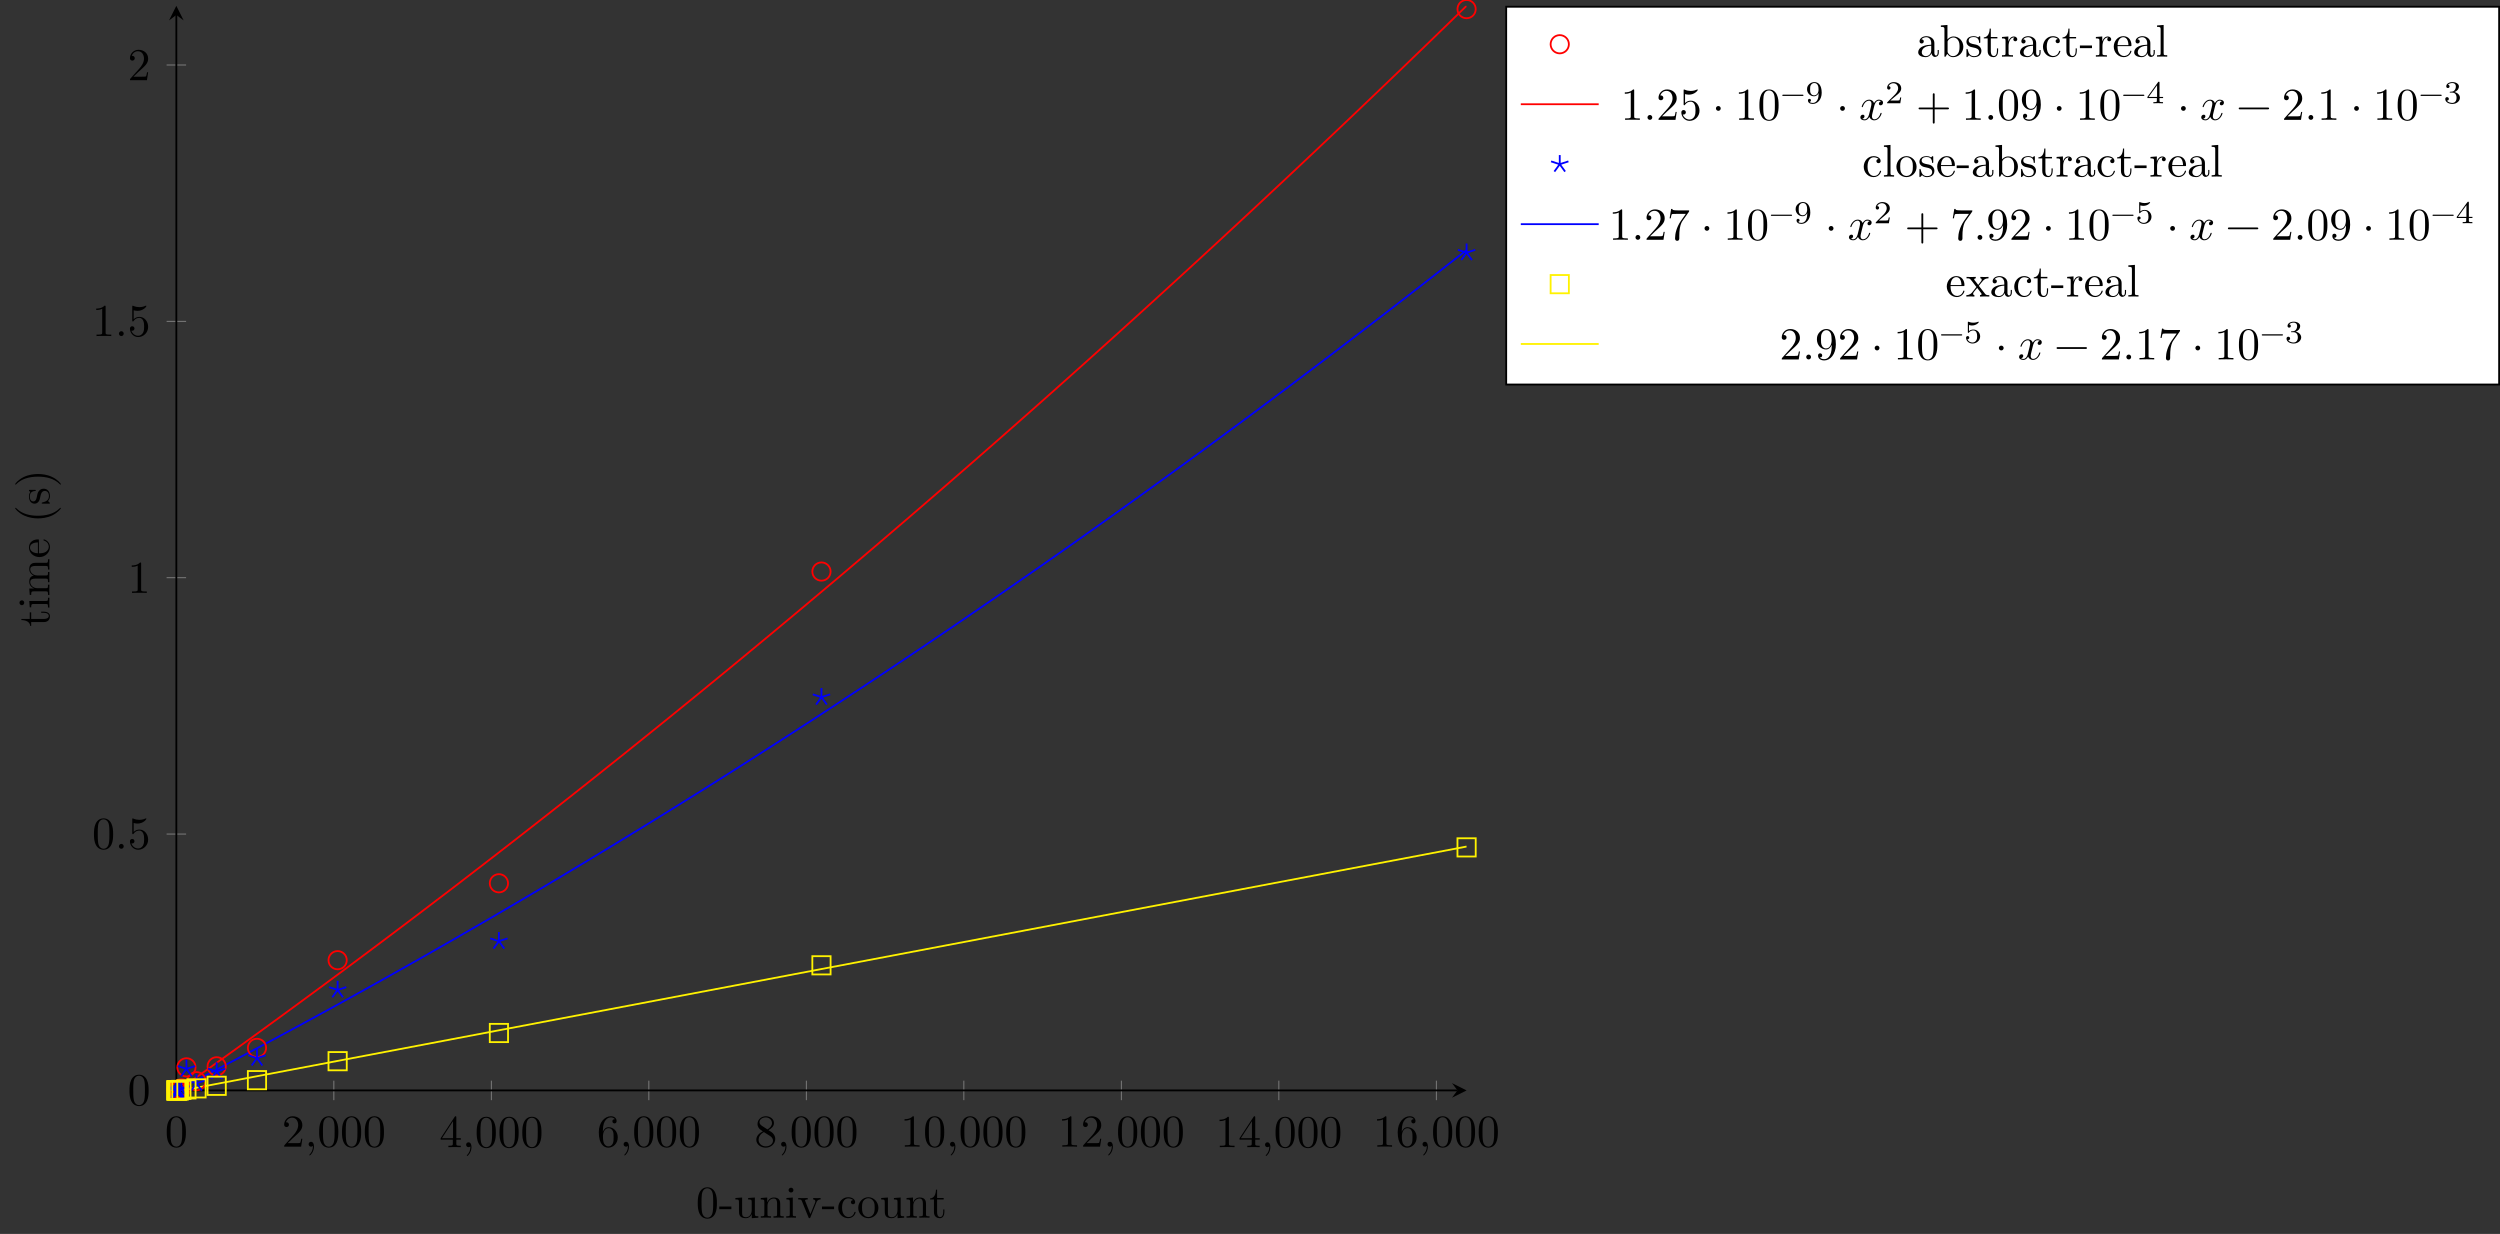 <?xml version="1.0" encoding="UTF-8"?>
<svg xmlns="http://www.w3.org/2000/svg" xmlns:xlink="http://www.w3.org/1999/xlink" width="545.818pt" height="269.396pt" viewBox="0 0 545.818 269.396" version="1.1">
<rect x="0" y="0" width="545.818" height="269.396" fill="#333333" stroke="none"/>
<defs>
<g>
<symbol overflow="visible" id="glyph0-0">
<path style="stroke:none;" d=""/>
</symbol>
<symbol overflow="visible" id="glyph0-1">
<path style="stroke:none;" d="M 4.578 -3.188 C 4.578 -3.984 4.531 -4.781 4.188 -5.516 C 3.734 -6.484 2.906 -6.641 2.5 -6.641 C 1.891 -6.641 1.172 -6.375 0.75 -5.453 C 0.438 -4.766 0.391 -3.984 0.391 -3.188 C 0.391 -2.438 0.422 -1.547 0.844 -0.781 C 1.266 0.016 2 0.219 2.484 0.219 C 3.016 0.219 3.781 0.016 4.219 -0.938 C 4.531 -1.625 4.578 -2.406 4.578 -3.188 Z M 3.766 -3.312 C 3.766 -2.562 3.766 -1.891 3.656 -1.25 C 3.5 -0.297 2.938 0 2.484 0 C 2.094 0 1.5 -0.25 1.328 -1.203 C 1.219 -1.797 1.219 -2.719 1.219 -3.312 C 1.219 -3.953 1.219 -4.609 1.297 -5.141 C 1.484 -6.328 2.234 -6.422 2.484 -6.422 C 2.812 -6.422 3.469 -6.234 3.656 -5.25 C 3.766 -4.688 3.766 -3.938 3.766 -3.312 Z M 3.766 -3.312 "/>
</symbol>
<symbol overflow="visible" id="glyph0-2">
<path style="stroke:none;" d="M 4.469 -1.734 L 4.234 -1.734 C 4.172 -1.438 4.109 -1 4 -0.844 C 3.938 -0.766 3.281 -0.766 3.062 -0.766 L 1.266 -0.766 L 2.328 -1.797 C 3.875 -3.172 4.469 -3.703 4.469 -4.703 C 4.469 -5.844 3.578 -6.641 2.359 -6.641 C 1.234 -6.641 0.5 -5.719 0.5 -4.828 C 0.5 -4.281 1 -4.281 1.031 -4.281 C 1.203 -4.281 1.547 -4.391 1.547 -4.812 C 1.547 -5.062 1.359 -5.328 1.016 -5.328 C 0.938 -5.328 0.922 -5.328 0.891 -5.312 C 1.109 -5.969 1.656 -6.328 2.234 -6.328 C 3.141 -6.328 3.562 -5.516 3.562 -4.703 C 3.562 -3.906 3.078 -3.125 2.516 -2.5 L 0.609 -0.375 C 0.5 -0.266 0.5 -0.234 0.5 0 L 4.203 0 Z M 4.469 -1.734 "/>
</symbol>
<symbol overflow="visible" id="glyph0-3">
<path style="stroke:none;" d="M 2.031 -0.016 C 2.031 -0.672 1.781 -1.062 1.391 -1.062 C 1.062 -1.062 0.859 -0.812 0.859 -0.531 C 0.859 -0.266 1.062 0 1.391 0 C 1.5 0 1.641 -0.047 1.734 -0.125 C 1.766 -0.156 1.781 -0.156 1.781 -0.156 C 1.781 -0.156 1.797 -0.156 1.797 -0.016 C 1.797 0.734 1.453 1.328 1.125 1.656 C 1.016 1.766 1.016 1.781 1.016 1.812 C 1.016 1.891 1.062 1.922 1.109 1.922 C 1.219 1.922 2.031 1.156 2.031 -0.016 Z M 2.031 -0.016 "/>
</symbol>
<symbol overflow="visible" id="glyph0-4">
<path style="stroke:none;" d="M 4.688 -1.641 L 4.688 -1.953 L 3.703 -1.953 L 3.703 -6.484 C 3.703 -6.688 3.703 -6.75 3.531 -6.75 C 3.453 -6.75 3.422 -6.75 3.344 -6.625 L 0.281 -1.953 L 0.281 -1.641 L 2.938 -1.641 L 2.938 -0.781 C 2.938 -0.422 2.906 -0.312 2.172 -0.312 L 1.969 -0.312 L 1.969 0 C 2.375 -0.031 2.891 -0.031 3.312 -0.031 C 3.734 -0.031 4.25 -0.031 4.672 0 L 4.672 -0.312 L 4.453 -0.312 C 3.719 -0.312 3.703 -0.422 3.703 -0.781 L 3.703 -1.641 Z M 2.984 -1.953 L 0.562 -1.953 L 2.984 -5.672 Z M 2.984 -1.953 "/>
</symbol>
<symbol overflow="visible" id="glyph0-5">
<path style="stroke:none;" d="M 4.562 -2.031 C 4.562 -3.297 3.672 -4.25 2.562 -4.25 C 1.891 -4.25 1.516 -3.75 1.312 -3.266 L 1.312 -3.516 C 1.312 -6.031 2.547 -6.391 3.062 -6.391 C 3.297 -6.391 3.719 -6.328 3.938 -5.984 C 3.781 -5.984 3.391 -5.984 3.391 -5.547 C 3.391 -5.234 3.625 -5.078 3.844 -5.078 C 4 -5.078 4.312 -5.172 4.312 -5.562 C 4.312 -6.156 3.875 -6.641 3.047 -6.641 C 1.766 -6.641 0.422 -5.359 0.422 -3.156 C 0.422 -0.484 1.578 0.219 2.5 0.219 C 3.609 0.219 4.562 -0.719 4.562 -2.031 Z M 3.656 -2.047 C 3.656 -1.562 3.656 -1.062 3.484 -0.703 C 3.188 -0.109 2.734 -0.062 2.5 -0.062 C 1.875 -0.062 1.578 -0.656 1.516 -0.812 C 1.328 -1.281 1.328 -2.078 1.328 -2.25 C 1.328 -3.031 1.656 -4.031 2.547 -4.031 C 2.719 -4.031 3.172 -4.031 3.484 -3.406 C 3.656 -3.047 3.656 -2.531 3.656 -2.047 Z M 3.656 -2.047 "/>
</symbol>
<symbol overflow="visible" id="glyph0-6">
<path style="stroke:none;" d="M 4.562 -1.672 C 4.562 -2.031 4.453 -2.484 4.062 -2.906 C 3.875 -3.109 3.719 -3.203 3.078 -3.609 C 3.797 -3.984 4.281 -4.5 4.281 -5.156 C 4.281 -6.078 3.406 -6.641 2.5 -6.641 C 1.5 -6.641 0.688 -5.906 0.688 -4.969 C 0.688 -4.797 0.703 -4.344 1.125 -3.875 C 1.234 -3.766 1.609 -3.516 1.859 -3.344 C 1.281 -3.047 0.422 -2.5 0.422 -1.5 C 0.422 -0.453 1.438 0.219 2.484 0.219 C 3.609 0.219 4.562 -0.609 4.562 -1.672 Z M 3.844 -5.156 C 3.844 -4.578 3.453 -4.109 2.859 -3.766 L 1.625 -4.562 C 1.172 -4.859 1.125 -5.188 1.125 -5.359 C 1.125 -5.969 1.781 -6.391 2.484 -6.391 C 3.203 -6.391 3.844 -5.875 3.844 -5.156 Z M 4.062 -1.312 C 4.062 -0.578 3.312 -0.062 2.5 -0.062 C 1.641 -0.062 0.922 -0.672 0.922 -1.5 C 0.922 -2.078 1.234 -2.719 2.078 -3.188 L 3.312 -2.406 C 3.594 -2.219 4.062 -1.922 4.062 -1.312 Z M 4.062 -1.312 "/>
</symbol>
<symbol overflow="visible" id="glyph0-7">
<path style="stroke:none;" d="M 4.172 0 L 4.172 -0.312 L 3.859 -0.312 C 2.953 -0.312 2.938 -0.422 2.938 -0.781 L 2.938 -6.375 C 2.938 -6.625 2.938 -6.641 2.703 -6.641 C 2.078 -6 1.203 -6 0.891 -6 L 0.891 -5.688 C 1.094 -5.688 1.672 -5.688 2.188 -5.953 L 2.188 -0.781 C 2.188 -0.422 2.156 -0.312 1.266 -0.312 L 0.953 -0.312 L 0.953 0 C 1.297 -0.031 2.156 -0.031 2.562 -0.031 C 2.953 -0.031 3.828 -0.031 4.172 0 Z M 4.172 0 "/>
</symbol>
<symbol overflow="visible" id="glyph0-8">
<path style="stroke:none;" d="M 1.906 -0.531 C 1.906 -0.812 1.672 -1.062 1.391 -1.062 C 1.094 -1.062 0.859 -0.812 0.859 -0.531 C 0.859 -0.234 1.094 0 1.391 0 C 1.672 0 1.906 -0.234 1.906 -0.531 Z M 1.906 -0.531 "/>
</symbol>
<symbol overflow="visible" id="glyph0-9">
<path style="stroke:none;" d="M 4.469 -2 C 4.469 -3.188 3.656 -4.188 2.578 -4.188 C 2.109 -4.188 1.672 -4.031 1.312 -3.672 L 1.312 -5.625 C 1.516 -5.562 1.844 -5.5 2.156 -5.5 C 3.391 -5.5 4.094 -6.406 4.094 -6.531 C 4.094 -6.594 4.062 -6.641 3.984 -6.641 C 3.984 -6.641 3.953 -6.641 3.906 -6.609 C 3.703 -6.516 3.219 -6.312 2.547 -6.312 C 2.156 -6.312 1.688 -6.391 1.219 -6.594 C 1.141 -6.625 1.109 -6.625 1.109 -6.625 C 1 -6.625 1 -6.547 1 -6.391 L 1 -3.438 C 1 -3.266 1 -3.188 1.141 -3.188 C 1.219 -3.188 1.234 -3.203 1.281 -3.266 C 1.391 -3.422 1.75 -3.969 2.562 -3.969 C 3.078 -3.969 3.328 -3.516 3.406 -3.328 C 3.562 -2.953 3.594 -2.578 3.594 -2.078 C 3.594 -1.719 3.594 -1.125 3.344 -0.703 C 3.109 -0.312 2.734 -0.062 2.281 -0.062 C 1.562 -0.062 0.984 -0.594 0.812 -1.172 C 0.844 -1.172 0.875 -1.156 0.984 -1.156 C 1.312 -1.156 1.484 -1.406 1.484 -1.641 C 1.484 -1.891 1.312 -2.141 0.984 -2.141 C 0.844 -2.141 0.5 -2.062 0.5 -1.609 C 0.5 -0.75 1.188 0.219 2.297 0.219 C 3.453 0.219 4.469 -0.734 4.469 -2 Z M 4.469 -2 "/>
</symbol>
<symbol overflow="visible" id="glyph0-10">
<path style="stroke:none;" d="M 1.906 -2.5 C 1.906 -2.781 1.672 -3.016 1.391 -3.016 C 1.094 -3.016 0.859 -2.781 0.859 -2.5 C 0.859 -2.203 1.094 -1.969 1.391 -1.969 C 1.672 -1.969 1.906 -2.203 1.906 -2.5 Z M 1.906 -2.5 "/>
</symbol>
<symbol overflow="visible" id="glyph0-11">
<path style="stroke:none;" d="M 5.25 -3.75 C 5.25 -4.266 4.672 -4.406 4.328 -4.406 C 3.75 -4.406 3.406 -3.875 3.281 -3.656 C 3.031 -4.312 2.5 -4.406 2.203 -4.406 C 1.172 -4.406 0.594 -3.125 0.594 -2.875 C 0.594 -2.766 0.719 -2.766 0.719 -2.766 C 0.797 -2.766 0.828 -2.797 0.844 -2.875 C 1.188 -3.938 1.844 -4.188 2.188 -4.188 C 2.375 -4.188 2.719 -4.094 2.719 -3.516 C 2.719 -3.203 2.547 -2.547 2.188 -1.141 C 2.031 -0.531 1.672 -0.109 1.234 -0.109 C 1.172 -0.109 0.953 -0.109 0.734 -0.234 C 0.984 -0.297 1.203 -0.5 1.203 -0.781 C 1.203 -1.047 0.984 -1.125 0.844 -1.125 C 0.531 -1.125 0.297 -0.875 0.297 -0.547 C 0.297 -0.094 0.781 0.109 1.219 0.109 C 1.891 0.109 2.25 -0.594 2.266 -0.641 C 2.391 -0.281 2.75 0.109 3.344 0.109 C 4.375 0.109 4.938 -1.172 4.938 -1.422 C 4.938 -1.531 4.859 -1.531 4.828 -1.531 C 4.734 -1.531 4.719 -1.484 4.688 -1.422 C 4.359 -0.344 3.688 -0.109 3.375 -0.109 C 2.984 -0.109 2.828 -0.422 2.828 -0.766 C 2.828 -0.984 2.875 -1.203 2.984 -1.641 L 3.328 -3.016 C 3.391 -3.266 3.625 -4.188 4.312 -4.188 C 4.359 -4.188 4.609 -4.188 4.812 -4.062 C 4.531 -4 4.344 -3.766 4.344 -3.516 C 4.344 -3.359 4.453 -3.172 4.719 -3.172 C 4.938 -3.172 5.25 -3.344 5.25 -3.75 Z M 5.25 -3.75 "/>
</symbol>
<symbol overflow="visible" id="glyph0-12">
<path style="stroke:none;" d="M 7.203 -2.5 C 7.203 -2.609 7.109 -2.688 7 -2.688 L 4.078 -2.688 L 4.078 -5.609 C 4.078 -5.719 3.984 -5.812 3.875 -5.812 C 3.766 -5.812 3.672 -5.719 3.672 -5.609 L 3.672 -2.688 L 0.75 -2.688 C 0.641 -2.688 0.562 -2.609 0.562 -2.5 C 0.562 -2.375 0.641 -2.297 0.75 -2.297 L 3.672 -2.297 L 3.672 0.625 C 3.672 0.734 3.766 0.828 3.875 0.828 C 3.984 0.828 4.078 0.734 4.078 0.625 L 4.078 -2.297 L 7 -2.297 C 7.109 -2.297 7.203 -2.375 7.203 -2.5 Z M 7.203 -2.5 "/>
</symbol>
<symbol overflow="visible" id="glyph0-13">
<path style="stroke:none;" d="M 4.562 -3.281 C 4.562 -5.969 3.406 -6.641 2.516 -6.641 C 1.969 -6.641 1.484 -6.453 1.062 -6.016 C 0.641 -5.562 0.422 -5.141 0.422 -4.391 C 0.422 -3.156 1.297 -2.172 2.406 -2.172 C 3.016 -2.172 3.422 -2.594 3.656 -3.172 L 3.656 -2.844 C 3.656 -0.516 2.625 -0.062 2.047 -0.062 C 1.875 -0.062 1.328 -0.078 1.062 -0.422 C 1.5 -0.422 1.578 -0.703 1.578 -0.875 C 1.578 -1.188 1.344 -1.328 1.125 -1.328 C 0.969 -1.328 0.672 -1.25 0.672 -0.859 C 0.672 -0.188 1.203 0.219 2.047 0.219 C 3.344 0.219 4.562 -1.141 4.562 -3.281 Z M 3.641 -4.203 C 3.641 -3.375 3.297 -2.406 2.422 -2.406 C 2.266 -2.406 1.797 -2.406 1.5 -3.031 C 1.312 -3.406 1.312 -3.891 1.312 -4.391 C 1.312 -4.922 1.312 -5.391 1.531 -5.766 C 1.797 -6.266 2.172 -6.391 2.516 -6.391 C 2.984 -6.391 3.312 -6.047 3.484 -5.609 C 3.594 -5.281 3.641 -4.656 3.641 -4.203 Z M 3.641 -4.203 "/>
</symbol>
<symbol overflow="visible" id="glyph0-14">
<path style="stroke:none;" d="M 7.203 -2.5 C 7.203 -2.609 7.109 -2.688 7 -2.688 L 0.75 -2.688 C 0.641 -2.688 0.562 -2.609 0.562 -2.5 C 0.562 -2.375 0.641 -2.297 0.75 -2.297 L 7 -2.297 C 7.109 -2.297 7.203 -2.375 7.203 -2.5 Z M 7.203 -2.5 "/>
</symbol>
<symbol overflow="visible" id="glyph0-15">
<path style="stroke:none;" d="M 4.828 -6.422 L 2.406 -6.422 C 1.203 -6.422 1.172 -6.547 1.141 -6.734 L 0.891 -6.734 L 0.562 -4.688 L 0.812 -4.688 C 0.844 -4.844 0.922 -5.469 1.062 -5.594 C 1.125 -5.656 1.906 -5.656 2.031 -5.656 L 4.094 -5.656 L 2.984 -4.078 C 2.078 -2.734 1.75 -1.344 1.75 -0.328 C 1.75 -0.234 1.75 0.219 2.219 0.219 C 2.672 0.219 2.672 -0.234 2.672 -0.328 L 2.672 -0.844 C 2.672 -1.391 2.703 -1.938 2.781 -2.469 C 2.828 -2.703 2.953 -3.562 3.406 -4.172 L 4.75 -6.078 C 4.828 -6.188 4.828 -6.203 4.828 -6.422 Z M 4.828 -6.422 "/>
</symbol>
<symbol overflow="visible" id="glyph1-0">
<path style="stroke:none;" d=""/>
</symbol>
<symbol overflow="visible" id="glyph1-1">
<path style="stroke:none;" d="M 4.578 -3.188 C 4.578 -3.984 4.531 -4.781 4.188 -5.516 C 3.734 -6.484 2.906 -6.641 2.5 -6.641 C 1.891 -6.641 1.172 -6.375 0.75 -5.453 C 0.438 -4.766 0.391 -3.984 0.391 -3.188 C 0.391 -2.438 0.422 -1.547 0.844 -0.781 C 1.266 0.016 2 0.219 2.484 0.219 C 3.016 0.219 3.781 0.016 4.219 -0.938 C 4.531 -1.625 4.578 -2.406 4.578 -3.188 Z M 3.766 -3.312 C 3.766 -2.562 3.766 -1.891 3.656 -1.25 C 3.5 -0.297 2.938 0 2.484 0 C 2.094 0 1.5 -0.25 1.328 -1.203 C 1.219 -1.797 1.219 -2.719 1.219 -3.312 C 1.219 -3.953 1.219 -4.609 1.297 -5.141 C 1.484 -6.328 2.234 -6.422 2.484 -6.422 C 2.812 -6.422 3.469 -6.234 3.656 -5.25 C 3.766 -4.688 3.766 -3.938 3.766 -3.312 Z M 3.766 -3.312 "/>
</symbol>
<symbol overflow="visible" id="glyph1-2">
<path style="stroke:none;" d="M 2.75 -1.859 L 2.75 -2.438 L 0.109 -2.438 L 0.109 -1.859 Z M 2.75 -1.859 "/>
</symbol>
<symbol overflow="visible" id="glyph1-3">
<path style="stroke:none;" d="M 5.328 0 L 5.328 -0.312 C 4.641 -0.312 4.562 -0.375 4.562 -0.875 L 4.562 -4.406 L 3.094 -4.297 L 3.094 -3.984 C 3.781 -3.984 3.875 -3.922 3.875 -3.422 L 3.875 -1.656 C 3.875 -0.781 3.391 -0.109 2.656 -0.109 C 1.828 -0.109 1.781 -0.578 1.781 -1.094 L 1.781 -4.406 L 0.312 -4.297 L 0.312 -3.984 C 1.094 -3.984 1.094 -3.953 1.094 -3.078 L 1.094 -1.578 C 1.094 -0.797 1.094 0.109 2.609 0.109 C 3.172 0.109 3.609 -0.172 3.891 -0.781 L 3.891 0.109 Z M 5.328 0 "/>
</symbol>
<symbol overflow="visible" id="glyph1-4">
<path style="stroke:none;" d="M 5.328 0 L 5.328 -0.312 C 4.812 -0.312 4.562 -0.312 4.562 -0.609 L 4.562 -2.516 C 4.562 -3.375 4.562 -3.672 4.25 -4.031 C 4.109 -4.203 3.781 -4.406 3.203 -4.406 C 2.469 -4.406 2 -3.984 1.719 -3.359 L 1.719 -4.406 L 0.312 -4.297 L 0.312 -3.984 C 1.016 -3.984 1.094 -3.922 1.094 -3.422 L 1.094 -0.75 C 1.094 -0.312 0.984 -0.312 0.312 -0.312 L 0.312 0 L 1.453 -0.031 L 2.562 0 L 2.562 -0.312 C 1.891 -0.312 1.781 -0.312 1.781 -0.75 L 1.781 -2.594 C 1.781 -3.625 2.5 -4.188 3.125 -4.188 C 3.766 -4.188 3.875 -3.656 3.875 -3.078 L 3.875 -0.75 C 3.875 -0.312 3.766 -0.312 3.094 -0.312 L 3.094 0 L 4.219 -0.031 Z M 5.328 0 "/>
</symbol>
<symbol overflow="visible" id="glyph1-5">
<path style="stroke:none;" d="M 2.469 0 L 2.469 -0.312 C 1.797 -0.312 1.766 -0.359 1.766 -0.75 L 1.766 -4.406 L 0.375 -4.297 L 0.375 -3.984 C 1.016 -3.984 1.109 -3.922 1.109 -3.438 L 1.109 -0.75 C 1.109 -0.312 1 -0.312 0.328 -0.312 L 0.328 0 L 1.422 -0.031 C 1.781 -0.031 2.125 -0.016 2.469 0 Z M 1.906 -6.016 C 1.906 -6.297 1.688 -6.547 1.391 -6.547 C 1.047 -6.547 0.844 -6.266 0.844 -6.016 C 0.844 -5.75 1.078 -5.5 1.375 -5.5 C 1.719 -5.5 1.906 -5.766 1.906 -6.016 Z M 1.906 -6.016 "/>
</symbol>
<symbol overflow="visible" id="glyph1-6">
<path style="stroke:none;" d="M 5.062 -3.984 L 5.062 -4.297 C 4.828 -4.281 4.547 -4.266 4.312 -4.266 L 3.453 -4.297 L 3.453 -3.984 C 3.812 -3.984 3.922 -3.75 3.922 -3.562 C 3.922 -3.469 3.906 -3.422 3.875 -3.312 L 2.844 -0.781 L 1.734 -3.562 C 1.672 -3.688 1.672 -3.734 1.672 -3.734 C 1.672 -3.984 2.062 -3.984 2.25 -3.984 L 2.25 -4.297 L 1.156 -4.266 C 0.891 -4.266 0.484 -4.281 0.188 -4.297 L 0.188 -3.984 C 0.812 -3.984 0.859 -3.922 0.984 -3.625 L 2.422 -0.078 C 2.484 0.062 2.5 0.109 2.625 0.109 C 2.766 0.109 2.797 0.016 2.844 -0.078 L 4.141 -3.312 C 4.234 -3.547 4.406 -3.984 5.062 -3.984 Z M 5.062 -3.984 "/>
</symbol>
<symbol overflow="visible" id="glyph1-7">
<path style="stroke:none;" d="M 4.141 -1.188 C 4.141 -1.281 4.031 -1.281 4 -1.281 C 3.922 -1.281 3.891 -1.25 3.875 -1.188 C 3.594 -0.266 2.938 -0.141 2.578 -0.141 C 2.047 -0.141 1.172 -0.562 1.172 -2.172 C 1.172 -3.797 1.984 -4.219 2.516 -4.219 C 2.609 -4.219 3.234 -4.203 3.578 -3.844 C 3.172 -3.812 3.109 -3.516 3.109 -3.391 C 3.109 -3.125 3.297 -2.938 3.562 -2.938 C 3.828 -2.938 4.031 -3.094 4.031 -3.406 C 4.031 -4.078 3.266 -4.469 2.5 -4.469 C 1.25 -4.469 0.344 -3.391 0.344 -2.156 C 0.344 -0.875 1.328 0.109 2.484 0.109 C 3.812 0.109 4.141 -1.094 4.141 -1.188 Z M 4.141 -1.188 "/>
</symbol>
<symbol overflow="visible" id="glyph1-8">
<path style="stroke:none;" d="M 4.688 -2.141 C 4.688 -3.406 3.703 -4.469 2.5 -4.469 C 1.25 -4.469 0.281 -3.375 0.281 -2.141 C 0.281 -0.844 1.312 0.109 2.484 0.109 C 3.688 0.109 4.688 -0.875 4.688 -2.141 Z M 3.875 -2.219 C 3.875 -1.859 3.875 -1.312 3.656 -0.875 C 3.422 -0.422 2.984 -0.141 2.5 -0.141 C 2.062 -0.141 1.625 -0.344 1.359 -0.812 C 1.109 -1.25 1.109 -1.859 1.109 -2.219 C 1.109 -2.609 1.109 -3.141 1.344 -3.578 C 1.609 -4.031 2.078 -4.25 2.484 -4.25 C 2.922 -4.25 3.344 -4.031 3.609 -3.594 C 3.875 -3.172 3.875 -2.594 3.875 -2.219 Z M 3.875 -2.219 "/>
</symbol>
<symbol overflow="visible" id="glyph1-9">
<path style="stroke:none;" d="M 3.312 -1.234 L 3.312 -1.797 L 3.062 -1.797 L 3.062 -1.25 C 3.062 -0.516 2.766 -0.141 2.391 -0.141 C 1.719 -0.141 1.719 -1.047 1.719 -1.219 L 1.719 -3.984 L 3.156 -3.984 L 3.156 -4.297 L 1.719 -4.297 L 1.719 -6.125 L 1.469 -6.125 C 1.469 -5.312 1.172 -4.25 0.188 -4.203 L 0.188 -3.984 L 1.031 -3.984 L 1.031 -1.234 C 1.031 -0.016 1.969 0.109 2.328 0.109 C 3.031 0.109 3.312 -0.594 3.312 -1.234 Z M 3.312 -1.234 "/>
</symbol>
<symbol overflow="visible" id="glyph1-10">
<path style="stroke:none;" d="M 4.812 -0.891 L 4.812 -1.453 L 4.562 -1.453 L 4.562 -0.891 C 4.562 -0.312 4.312 -0.25 4.203 -0.25 C 3.875 -0.25 3.844 -0.703 3.844 -0.75 L 3.844 -2.734 C 3.844 -3.156 3.844 -3.547 3.484 -3.922 C 3.094 -4.312 2.594 -4.469 2.109 -4.469 C 1.297 -4.469 0.609 -4 0.609 -3.344 C 0.609 -3.047 0.812 -2.875 1.062 -2.875 C 1.344 -2.875 1.531 -3.078 1.531 -3.328 C 1.531 -3.453 1.469 -3.781 1.016 -3.781 C 1.281 -4.141 1.781 -4.25 2.094 -4.25 C 2.578 -4.25 3.156 -3.859 3.156 -2.969 L 3.156 -2.609 C 2.641 -2.578 1.938 -2.547 1.312 -2.25 C 0.562 -1.906 0.312 -1.391 0.312 -0.953 C 0.312 -0.141 1.281 0.109 1.906 0.109 C 2.578 0.109 3.031 -0.297 3.219 -0.75 C 3.266 -0.359 3.531 0.062 4 0.062 C 4.203 0.062 4.812 -0.078 4.812 -0.891 Z M 3.156 -1.391 C 3.156 -0.453 2.438 -0.109 1.984 -0.109 C 1.5 -0.109 1.094 -0.453 1.094 -0.953 C 1.094 -1.5 1.5 -2.328 3.156 -2.391 Z M 3.156 -1.391 "/>
</symbol>
<symbol overflow="visible" id="glyph1-11">
<path style="stroke:none;" d="M 5.188 -2.156 C 5.188 -3.422 4.219 -4.406 3.078 -4.406 C 2.297 -4.406 1.875 -3.938 1.719 -3.766 L 1.719 -6.922 L 0.281 -6.812 L 0.281 -6.5 C 0.984 -6.5 1.062 -6.438 1.062 -5.938 L 1.062 0 L 1.312 0 L 1.672 -0.625 C 1.812 -0.391 2.234 0.109 2.969 0.109 C 4.156 0.109 5.188 -0.875 5.188 -2.156 Z M 4.359 -2.156 C 4.359 -1.797 4.344 -1.203 4.062 -0.75 C 3.844 -0.438 3.469 -0.109 2.938 -0.109 C 2.484 -0.109 2.125 -0.344 1.891 -0.719 C 1.75 -0.922 1.75 -0.953 1.75 -1.141 L 1.75 -3.188 C 1.75 -3.375 1.75 -3.391 1.859 -3.547 C 2.25 -4.109 2.797 -4.188 3.031 -4.188 C 3.484 -4.188 3.844 -3.922 4.078 -3.547 C 4.344 -3.141 4.359 -2.578 4.359 -2.156 Z M 4.359 -2.156 "/>
</symbol>
<symbol overflow="visible" id="glyph1-12">
<path style="stroke:none;" d="M 3.594 -1.281 C 3.594 -1.797 3.297 -2.109 3.172 -2.219 C 2.844 -2.547 2.453 -2.625 2.031 -2.703 C 1.469 -2.812 0.812 -2.938 0.812 -3.516 C 0.812 -3.875 1.062 -4.281 1.922 -4.281 C 3.016 -4.281 3.078 -3.375 3.094 -3.078 C 3.094 -2.984 3.203 -2.984 3.203 -2.984 C 3.344 -2.984 3.344 -3.031 3.344 -3.219 L 3.344 -4.234 C 3.344 -4.391 3.344 -4.469 3.234 -4.469 C 3.188 -4.469 3.156 -4.469 3.031 -4.344 C 3 -4.312 2.906 -4.219 2.859 -4.188 C 2.484 -4.469 2.078 -4.469 1.922 -4.469 C 0.703 -4.469 0.328 -3.797 0.328 -3.234 C 0.328 -2.891 0.484 -2.609 0.75 -2.391 C 1.078 -2.141 1.359 -2.078 2.078 -1.938 C 2.297 -1.891 3.109 -1.734 3.109 -1.016 C 3.109 -0.516 2.766 -0.109 1.984 -0.109 C 1.141 -0.109 0.781 -0.672 0.594 -1.531 C 0.562 -1.656 0.562 -1.688 0.453 -1.688 C 0.328 -1.688 0.328 -1.625 0.328 -1.453 L 0.328 -0.125 C 0.328 0.047 0.328 0.109 0.438 0.109 C 0.484 0.109 0.5 0.094 0.688 -0.094 C 0.703 -0.109 0.703 -0.125 0.891 -0.312 C 1.328 0.094 1.781 0.109 1.984 0.109 C 3.125 0.109 3.594 -0.562 3.594 -1.281 Z M 3.594 -1.281 "/>
</symbol>
<symbol overflow="visible" id="glyph1-13">
<path style="stroke:none;" d="M 3.625 -3.797 C 3.625 -4.109 3.312 -4.406 2.891 -4.406 C 2.156 -4.406 1.797 -3.734 1.672 -3.312 L 1.672 -4.406 L 0.281 -4.297 L 0.281 -3.984 C 0.984 -3.984 1.062 -3.922 1.062 -3.422 L 1.062 -0.75 C 1.062 -0.312 0.953 -0.312 0.281 -0.312 L 0.281 0 L 1.422 -0.031 C 1.812 -0.031 2.281 -0.031 2.688 0 L 2.688 -0.312 L 2.469 -0.312 C 1.734 -0.312 1.719 -0.422 1.719 -0.781 L 1.719 -2.312 C 1.719 -3.297 2.141 -4.188 2.891 -4.188 C 2.953 -4.188 2.984 -4.188 3 -4.172 C 2.969 -4.172 2.766 -4.047 2.766 -3.781 C 2.766 -3.516 2.984 -3.359 3.203 -3.359 C 3.375 -3.359 3.625 -3.484 3.625 -3.797 Z M 3.625 -3.797 "/>
</symbol>
<symbol overflow="visible" id="glyph1-14">
<path style="stroke:none;" d="M 4.141 -1.188 C 4.141 -1.281 4.062 -1.312 4 -1.312 C 3.922 -1.312 3.891 -1.25 3.875 -1.172 C 3.531 -0.141 2.625 -0.141 2.531 -0.141 C 2.031 -0.141 1.641 -0.438 1.406 -0.812 C 1.109 -1.281 1.109 -1.938 1.109 -2.297 L 3.891 -2.297 C 4.109 -2.297 4.141 -2.297 4.141 -2.516 C 4.141 -3.5 3.594 -4.469 2.359 -4.469 C 1.203 -4.469 0.281 -3.438 0.281 -2.188 C 0.281 -0.859 1.328 0.109 2.469 0.109 C 3.688 0.109 4.141 -1 4.141 -1.188 Z M 3.484 -2.516 L 1.109 -2.516 C 1.172 -4 2.016 -4.25 2.359 -4.25 C 3.375 -4.25 3.484 -2.906 3.484 -2.516 Z M 3.484 -2.516 "/>
</symbol>
<symbol overflow="visible" id="glyph1-15">
<path style="stroke:none;" d="M 2.547 0 L 2.547 -0.312 C 1.875 -0.312 1.766 -0.312 1.766 -0.75 L 1.766 -6.922 L 0.328 -6.812 L 0.328 -6.5 C 1.031 -6.5 1.109 -6.438 1.109 -5.938 L 1.109 -0.75 C 1.109 -0.312 1 -0.312 0.328 -0.312 L 0.328 0 L 1.438 -0.031 Z M 2.547 0 "/>
</symbol>
<symbol overflow="visible" id="glyph1-16">
<path style="stroke:none;" d="M 5.141 0 L 5.141 -0.312 C 4.609 -0.312 4.422 -0.328 4.203 -0.625 L 2.859 -2.344 C 3.156 -2.719 3.531 -3.203 3.781 -3.469 C 4.094 -3.828 4.5 -3.984 4.969 -3.984 L 4.969 -4.297 C 4.703 -4.281 4.406 -4.266 4.141 -4.266 C 3.844 -4.266 3.312 -4.281 3.188 -4.297 L 3.188 -3.984 C 3.406 -3.969 3.484 -3.844 3.484 -3.672 C 3.484 -3.516 3.375 -3.391 3.328 -3.328 L 2.719 -2.547 L 1.938 -3.562 C 1.844 -3.656 1.844 -3.672 1.844 -3.734 C 1.844 -3.891 2 -3.984 2.188 -3.984 L 2.188 -4.297 L 1.109 -4.266 C 0.906 -4.266 0.438 -4.281 0.172 -4.297 L 0.172 -3.984 C 0.875 -3.984 0.875 -3.984 1.344 -3.375 L 2.328 -2.094 C 1.859 -1.5 1.859 -1.469 1.391 -0.906 C 0.922 -0.328 0.328 -0.312 0.125 -0.312 L 0.125 0 C 0.375 -0.016 0.688 -0.031 0.953 -0.031 L 1.891 0 L 1.891 -0.312 C 1.672 -0.344 1.609 -0.469 1.609 -0.625 C 1.609 -0.844 1.891 -1.172 2.5 -1.891 L 3.266 -0.891 C 3.344 -0.781 3.469 -0.625 3.469 -0.562 C 3.469 -0.469 3.375 -0.312 3.109 -0.312 L 3.109 0 L 4.188 -0.031 C 4.453 -0.031 4.844 -0.016 5.141 0 Z M 5.141 0 "/>
</symbol>
<symbol overflow="visible" id="glyph2-0">
<path style="stroke:none;" d=""/>
</symbol>
<symbol overflow="visible" id="glyph2-1">
<path style="stroke:none;" d="M -1.234 -3.312 L -1.797 -3.312 L -1.797 -3.062 L -1.25 -3.062 C -0.516 -3.062 -0.141 -2.766 -0.141 -2.391 C -0.141 -1.719 -1.047 -1.719 -1.219 -1.719 L -3.984 -1.719 L -3.984 -3.156 L -4.297 -3.156 L -4.297 -1.719 L -6.125 -1.719 L -6.125 -1.469 C -5.312 -1.469 -4.25 -1.172 -4.203 -0.188 L -3.984 -0.188 L -3.984 -1.031 L -1.234 -1.031 C -0.016 -1.031 0.109 -1.969 0.109 -2.328 C 0.109 -3.031 -0.594 -3.312 -1.234 -3.312 Z M -1.234 -3.312 "/>
</symbol>
<symbol overflow="visible" id="glyph2-2">
<path style="stroke:none;" d="M 0 -2.469 L -0.312 -2.469 C -0.312 -1.797 -0.359 -1.766 -0.75 -1.766 L -4.406 -1.766 L -4.297 -0.375 L -3.984 -0.375 C -3.984 -1.016 -3.922 -1.109 -3.438 -1.109 L -0.75 -1.109 C -0.312 -1.109 -0.312 -1 -0.312 -0.328 L 0 -0.328 L -0.031 -1.422 C -0.031 -1.781 -0.016 -2.125 0 -2.469 Z M -6.016 -1.906 C -6.297 -1.906 -6.547 -1.688 -6.547 -1.391 C -6.547 -1.047 -6.266 -0.844 -6.016 -0.844 C -5.75 -0.844 -5.5 -1.078 -5.5 -1.375 C -5.5 -1.719 -5.766 -1.906 -6.016 -1.906 Z M -6.016 -1.906 "/>
</symbol>
<symbol overflow="visible" id="glyph2-3">
<path style="stroke:none;" d="M 0 -8.109 L -0.312 -8.109 C -0.312 -7.594 -0.312 -7.344 -0.609 -7.328 L -2.516 -7.328 C -3.375 -7.328 -3.672 -7.328 -4.031 -7.016 C -4.203 -6.875 -4.406 -6.547 -4.406 -5.969 C -4.406 -5.141 -3.812 -4.688 -3.422 -4.531 C -4.297 -4.391 -4.406 -3.656 -4.406 -3.203 C -4.406 -2.469 -3.984 -2 -3.359 -1.719 L -4.406 -1.719 L -4.297 -0.312 L -3.984 -0.312 C -3.984 -1.016 -3.922 -1.094 -3.422 -1.094 L -0.75 -1.094 C -0.312 -1.094 -0.312 -0.984 -0.312 -0.312 L 0 -0.312 L -0.031 -1.453 L 0 -2.562 L -0.312 -2.562 C -0.312 -1.891 -0.312 -1.781 -0.75 -1.781 L -2.594 -1.781 C -3.625 -1.781 -4.188 -2.5 -4.188 -3.125 C -4.188 -3.766 -3.656 -3.875 -3.078 -3.875 L -0.75 -3.875 C -0.312 -3.875 -0.312 -3.766 -0.312 -3.094 L 0 -3.094 L -0.031 -4.219 L 0 -5.328 L -0.312 -5.328 C -0.312 -4.672 -0.312 -4.562 -0.75 -4.562 L -2.594 -4.562 C -3.625 -4.562 -4.188 -5.266 -4.188 -5.906 C -4.188 -6.531 -3.656 -6.641 -3.078 -6.641 L -0.75 -6.641 C -0.312 -6.641 -0.312 -6.531 -0.312 -5.859 L 0 -5.859 L -0.031 -6.984 Z M 0 -8.109 "/>
</symbol>
<symbol overflow="visible" id="glyph2-4">
<path style="stroke:none;" d="M -1.188 -4.141 C -1.281 -4.141 -1.312 -4.062 -1.312 -4 C -1.312 -3.922 -1.25 -3.891 -1.172 -3.875 C -0.141 -3.531 -0.141 -2.625 -0.141 -2.531 C -0.141 -2.031 -0.438 -1.641 -0.812 -1.406 C -1.281 -1.109 -1.938 -1.109 -2.297 -1.109 L -2.297 -3.891 C -2.297 -4.109 -2.297 -4.141 -2.516 -4.141 C -3.5 -4.141 -4.469 -3.594 -4.469 -2.359 C -4.469 -1.203 -3.438 -0.281 -2.188 -0.281 C -0.859 -0.281 0.109 -1.328 0.109 -2.469 C 0.109 -3.688 -1 -4.141 -1.188 -4.141 Z M -2.516 -3.484 L -2.516 -1.109 C -4 -1.172 -4.25 -2.016 -4.25 -2.359 C -4.25 -3.375 -2.906 -3.484 -2.516 -3.484 Z M -2.516 -3.484 "/>
</symbol>
<symbol overflow="visible" id="glyph2-5">
<path style="stroke:none;" d="M 2.391 -3.297 C 2.359 -3.297 2.344 -3.297 2.172 -3.125 C 0.922 -1.891 -0.969 -1.562 -2.5 -1.562 C -4.234 -1.562 -5.969 -1.938 -7.203 -3.172 C -7.328 -3.297 -7.344 -3.297 -7.375 -3.297 C -7.453 -3.297 -7.484 -3.266 -7.484 -3.203 C -7.484 -3.094 -6.797 -2.203 -5.531 -1.609 C -4.438 -1.109 -3.328 -0.984 -2.5 -0.984 C -1.719 -0.984 -0.516 -1.094 0.625 -1.641 C 1.844 -2.25 2.5 -3.094 2.5 -3.203 C 2.5 -3.266 2.469 -3.297 2.391 -3.297 Z M 2.391 -3.297 "/>
</symbol>
<symbol overflow="visible" id="glyph2-6">
<path style="stroke:none;" d="M -1.281 -3.594 C -1.797 -3.594 -2.109 -3.297 -2.219 -3.172 C -2.547 -2.844 -2.625 -2.453 -2.703 -2.031 C -2.812 -1.469 -2.938 -0.812 -3.516 -0.812 C -3.875 -0.812 -4.281 -1.062 -4.281 -1.922 C -4.281 -3.016 -3.375 -3.078 -3.078 -3.094 C -2.984 -3.094 -2.984 -3.203 -2.984 -3.203 C -2.984 -3.344 -3.031 -3.344 -3.219 -3.344 L -4.234 -3.344 C -4.391 -3.344 -4.469 -3.344 -4.469 -3.234 C -4.469 -3.188 -4.469 -3.156 -4.344 -3.031 C -4.312 -3 -4.219 -2.906 -4.188 -2.859 C -4.469 -2.484 -4.469 -2.078 -4.469 -1.922 C -4.469 -0.703 -3.797 -0.328 -3.234 -0.328 C -2.891 -0.328 -2.609 -0.484 -2.391 -0.75 C -2.141 -1.078 -2.078 -1.359 -1.938 -2.078 C -1.891 -2.297 -1.734 -3.109 -1.016 -3.109 C -0.516 -3.109 -0.109 -2.766 -0.109 -1.984 C -0.109 -1.141 -0.672 -0.781 -1.531 -0.594 C -1.656 -0.562 -1.688 -0.562 -1.688 -0.453 C -1.688 -0.328 -1.625 -0.328 -1.453 -0.328 L -0.125 -0.328 C 0.047 -0.328 0.109 -0.328 0.109 -0.438 C 0.109 -0.484 0.094 -0.5 -0.094 -0.688 C -0.109 -0.703 -0.125 -0.703 -0.312 -0.891 C 0.094 -1.328 0.109 -1.781 0.109 -1.984 C 0.109 -3.125 -0.562 -3.594 -1.281 -3.594 Z M -1.281 -3.594 "/>
</symbol>
<symbol overflow="visible" id="glyph2-7">
<path style="stroke:none;" d="M -2.5 -2.875 C -3.266 -2.875 -4.469 -2.766 -5.609 -2.219 C -6.828 -1.625 -7.484 -0.766 -7.484 -0.672 C -7.484 -0.609 -7.438 -0.562 -7.375 -0.562 C -7.344 -0.562 -7.328 -0.562 -7.141 -0.75 C -6.156 -1.734 -4.578 -2.297 -2.5 -2.297 C -0.781 -2.297 0.969 -1.938 2.219 -0.703 C 2.344 -0.562 2.359 -0.562 2.391 -0.562 C 2.453 -0.562 2.5 -0.609 2.5 -0.672 C 2.5 -0.766 1.812 -1.672 0.547 -2.25 C -0.547 -2.766 -1.656 -2.875 -2.5 -2.875 Z M -2.5 -2.875 "/>
</symbol>
<symbol overflow="visible" id="glyph3-0">
<path style="stroke:none;" d=""/>
</symbol>
<symbol overflow="visible" id="glyph3-1">
<path style="stroke:none;" d="M 5.031 -1.734 C 5.031 -1.812 4.969 -1.875 4.891 -1.875 L 0.531 -1.875 C 0.453 -1.875 0.391 -1.812 0.391 -1.734 C 0.391 -1.672 0.453 -1.609 0.531 -1.609 L 4.891 -1.609 C 4.969 -1.609 5.031 -1.672 5.031 -1.734 Z M 5.031 -1.734 "/>
</symbol>
<symbol overflow="visible" id="glyph3-2">
<path style="stroke:none;" d="M 3.578 -2.297 C 3.578 -4.016 2.812 -4.625 2 -4.625 C 1.766 -4.625 1.297 -4.594 0.891 -4.203 C 0.656 -3.969 0.375 -3.703 0.375 -3.078 C 0.375 -2.188 1.078 -1.531 1.891 -1.531 C 2.453 -1.531 2.75 -1.906 2.906 -2.219 L 2.906 -2.078 C 2.906 -0.344 2.062 -0.078 1.641 -0.078 C 1.484 -0.078 1.109 -0.094 0.922 -0.312 C 1.219 -0.344 1.234 -0.578 1.234 -0.641 C 1.234 -0.812 1.109 -0.969 0.906 -0.969 C 0.703 -0.969 0.578 -0.828 0.578 -0.625 C 0.578 -0.156 0.969 0.141 1.641 0.141 C 2.641 0.141 3.578 -0.797 3.578 -2.297 Z M 2.891 -3 C 2.891 -2.094 2.375 -1.734 1.938 -1.734 C 1.656 -1.734 1.406 -1.812 1.203 -2.141 C 1.047 -2.391 1.047 -2.688 1.047 -3.078 C 1.047 -3.484 1.047 -3.75 1.25 -4.031 C 1.422 -4.281 1.641 -4.422 2 -4.422 C 2.359 -4.422 2.578 -4.203 2.688 -4.016 C 2.875 -3.734 2.891 -3.234 2.891 -3 Z M 2.891 -3 "/>
</symbol>
<symbol overflow="visible" id="glyph3-3">
<path style="stroke:none;" d="M 3.516 -1.266 L 3.281 -1.266 C 3.266 -1.109 3.188 -0.703 3.094 -0.641 C 3.047 -0.594 2.516 -0.594 2.406 -0.594 L 1.125 -0.594 C 1.859 -1.234 2.109 -1.438 2.516 -1.766 C 3.031 -2.172 3.516 -2.609 3.516 -3.266 C 3.516 -4.109 2.781 -4.625 1.891 -4.625 C 1.031 -4.625 0.438 -4.016 0.438 -3.375 C 0.438 -3.031 0.734 -2.984 0.812 -2.984 C 0.969 -2.984 1.172 -3.109 1.172 -3.359 C 1.172 -3.484 1.125 -3.734 0.766 -3.734 C 0.984 -4.219 1.453 -4.375 1.781 -4.375 C 2.484 -4.375 2.844 -3.828 2.844 -3.266 C 2.844 -2.656 2.406 -2.188 2.188 -1.938 L 0.516 -0.266 C 0.438 -0.203 0.438 -0.188 0.438 0 L 3.312 0 Z M 3.516 -1.266 "/>
</symbol>
<symbol overflow="visible" id="glyph3-4">
<path style="stroke:none;" d="M 3.688 -1.141 L 3.688 -1.391 L 2.906 -1.391 L 2.906 -4.5 C 2.906 -4.641 2.906 -4.703 2.766 -4.703 C 2.672 -4.703 2.641 -4.703 2.578 -4.594 L 0.266 -1.391 L 0.266 -1.141 L 2.328 -1.141 L 2.328 -0.578 C 2.328 -0.328 2.328 -0.25 1.75 -0.25 L 1.562 -0.25 L 1.562 0 L 2.609 -0.031 L 3.672 0 L 3.672 -0.25 L 3.484 -0.25 C 2.906 -0.25 2.906 -0.328 2.906 -0.578 L 2.906 -1.141 Z M 2.375 -1.391 L 0.531 -1.391 L 2.375 -3.938 Z M 2.375 -1.391 "/>
</symbol>
<symbol overflow="visible" id="glyph3-5">
<path style="stroke:none;" d="M 3.578 -1.203 C 3.578 -1.75 3.141 -2.297 2.375 -2.453 C 3.094 -2.719 3.359 -3.234 3.359 -3.672 C 3.359 -4.219 2.734 -4.625 1.953 -4.625 C 1.188 -4.625 0.594 -4.25 0.594 -3.688 C 0.594 -3.453 0.75 -3.328 0.953 -3.328 C 1.172 -3.328 1.312 -3.484 1.312 -3.672 C 1.312 -3.875 1.172 -4.031 0.953 -4.047 C 1.203 -4.344 1.672 -4.422 1.938 -4.422 C 2.25 -4.422 2.688 -4.266 2.688 -3.672 C 2.688 -3.375 2.594 -3.047 2.406 -2.844 C 2.188 -2.578 1.984 -2.562 1.641 -2.531 C 1.469 -2.516 1.453 -2.516 1.422 -2.516 C 1.422 -2.516 1.344 -2.5 1.344 -2.422 C 1.344 -2.328 1.406 -2.328 1.531 -2.328 L 1.906 -2.328 C 2.453 -2.328 2.844 -1.953 2.844 -1.203 C 2.844 -0.344 2.328 -0.078 1.938 -0.078 C 1.656 -0.078 1.031 -0.156 0.75 -0.578 C 1.078 -0.578 1.156 -0.812 1.156 -0.969 C 1.156 -1.188 0.984 -1.344 0.766 -1.344 C 0.578 -1.344 0.375 -1.219 0.375 -0.938 C 0.375 -0.281 1.094 0.141 1.938 0.141 C 2.906 0.141 3.578 -0.516 3.578 -1.203 Z M 3.578 -1.203 "/>
</symbol>
<symbol overflow="visible" id="glyph3-6">
<path style="stroke:none;" d="M 3.516 -1.406 C 3.516 -2.188 2.922 -2.906 2.062 -2.906 C 1.75 -2.906 1.391 -2.844 1.078 -2.578 L 1.078 -3.891 C 1.438 -3.797 1.641 -3.797 1.75 -3.797 C 2.672 -3.797 3.219 -4.422 3.219 -4.531 C 3.219 -4.609 3.172 -4.625 3.141 -4.625 C 3.141 -4.625 3.109 -4.625 3.078 -4.609 C 2.906 -4.547 2.547 -4.406 2.031 -4.406 C 1.828 -4.406 1.469 -4.422 1.016 -4.594 C 0.938 -4.625 0.922 -4.625 0.922 -4.625 C 0.828 -4.625 0.828 -4.547 0.828 -4.438 L 0.828 -2.391 C 0.828 -2.266 0.828 -2.188 0.938 -2.188 C 1 -2.188 1.016 -2.188 1.078 -2.281 C 1.375 -2.656 1.812 -2.719 2.047 -2.719 C 2.469 -2.719 2.656 -2.391 2.688 -2.328 C 2.812 -2.094 2.859 -1.828 2.859 -1.422 C 2.859 -1.219 2.859 -0.812 2.641 -0.5 C 2.469 -0.25 2.172 -0.078 1.828 -0.078 C 1.375 -0.078 0.906 -0.328 0.734 -0.797 C 1 -0.781 1.141 -0.953 1.141 -1.141 C 1.141 -1.438 0.875 -1.484 0.781 -1.484 C 0.781 -1.484 0.438 -1.484 0.438 -1.109 C 0.438 -0.484 1.016 0.141 1.844 0.141 C 2.734 0.141 3.516 -0.516 3.516 -1.406 Z M 3.516 -1.406 "/>
</symbol>
</g>
<clipPath id="clip1">
  <path d="M 38.5 1.27 L 320.195 1.27 L 320.195 238.066 L 38.5 238.066 Z M 38.5 1.27 "/>
</clipPath>
<clipPath id="clip2">
  <path d="M 38.5 48 L 320.195 48 L 320.195 238.066 L 38.5 238.066 Z M 38.5 48 "/>
</clipPath>
<clipPath id="clip3">
  <path d="M 38.5 179 L 320.195 179 L 320.195 238.066 L 38.5 238.066 Z M 38.5 179 "/>
</clipPath>
<clipPath id="clip4">
  <path d="M 328 1 L 545.816 1 L 545.816 84 L 328 84 Z M 328 1 "/>
</clipPath>
<clipPath id="clip5">
  <path d="M 328 1 L 545.816 1 L 545.816 85 L 328 85 Z M 328 1 "/>
</clipPath>
</defs>
<g id="surface1">
<path style="fill:none;stroke-width:0.199;stroke-linecap:butt;stroke-linejoin:miter;stroke:rgb(50%,50%,50%);stroke-opacity:1;stroke-miterlimit:10;" d="M -0.001 -2.127 L -0.001 2.127 M 34.386 -2.127 L 34.386 2.127 M 68.772 -2.127 L 68.772 2.127 M 103.159 -2.127 L 103.159 2.127 M 137.546 -2.127 L 137.546 2.127 M 171.933 -2.127 L 171.933 2.127 M 206.319 -2.127 L 206.319 2.127 M 240.706 -2.127 L 240.706 2.127 M 275.093 -2.127 L 275.093 2.127 " transform="matrix(1,0,0,-1,38.501,238.068)"/>
<path style="fill:none;stroke-width:0.199;stroke-linecap:butt;stroke-linejoin:miter;stroke:rgb(50%,50%,50%);stroke-opacity:1;stroke-miterlimit:10;" d="M -2.126 0.002 L 2.128 0.002 M -2.126 55.97 L 2.128 55.97 M -2.126 111.939 L 2.128 111.939 M -2.126 167.908 L 2.128 167.908 M -2.126 223.877 L 2.128 223.877 " transform="matrix(1,0,0,-1,38.501,238.068)"/>
<path style="fill:none;stroke-width:0.399;stroke-linecap:butt;stroke-linejoin:miter;stroke:rgb(0%,0%,0%);stroke-opacity:1;stroke-miterlimit:10;" d="M -0.001 0.002 L 279.702 0.002 " transform="matrix(1,0,0,-1,38.501,238.068)"/>
<path style=" stroke:none;fill-rule:nonzero;fill:rgb(0%,0%,0%);fill-opacity:1;" d="M 320.195 238.066 L 317.008 236.473 L 318.203 238.066 L 317.008 239.66 "/>
<path style="fill:none;stroke-width:0.399;stroke-linecap:butt;stroke-linejoin:miter;stroke:rgb(0%,0%,0%);stroke-opacity:1;stroke-miterlimit:10;" d="M -0.001 0.002 L -0.001 234.806 " transform="matrix(1,0,0,-1,38.501,238.068)"/>
<path style=" stroke:none;fill-rule:nonzero;fill:rgb(0%,0%,0%);fill-opacity:1;" d="M 38.5 1.27 L 36.906 4.457 L 38.5 3.262 L 40.094 4.457 "/>
<g style="fill:rgb(0%,0%,0%);fill-opacity:1;">
  <use xlink:href="#glyph0-1" x="36.011" y="250.349"/>
</g>
<g style="fill:rgb(0%,0%,0%);fill-opacity:1;">
  <use xlink:href="#glyph0-2" x="61.54" y="250.349"/>
  <use xlink:href="#glyph0-3" x="66.521" y="250.349"/>
  <use xlink:href="#glyph0-1" x="69.291" y="250.349"/>
  <use xlink:href="#glyph0-1" x="74.272" y="250.349"/>
  <use xlink:href="#glyph0-1" x="79.254" y="250.349"/>
</g>
<g style="fill:rgb(0%,0%,0%);fill-opacity:1;">
  <use xlink:href="#glyph0-4" x="95.926" y="250.459"/>
  <use xlink:href="#glyph0-3" x="100.907" y="250.459"/>
  <use xlink:href="#glyph0-1" x="103.677" y="250.459"/>
  <use xlink:href="#glyph0-1" x="108.658" y="250.459"/>
  <use xlink:href="#glyph0-1" x="113.64" y="250.459"/>
</g>
<g style="fill:rgb(0%,0%,0%);fill-opacity:1;">
  <use xlink:href="#glyph0-5" x="130.312" y="250.349"/>
  <use xlink:href="#glyph0-3" x="135.293" y="250.349"/>
  <use xlink:href="#glyph0-1" x="138.063" y="250.349"/>
  <use xlink:href="#glyph0-1" x="143.044" y="250.349"/>
  <use xlink:href="#glyph0-1" x="148.026" y="250.349"/>
</g>
<g style="fill:rgb(0%,0%,0%);fill-opacity:1;">
  <use xlink:href="#glyph0-6" x="164.698" y="250.349"/>
  <use xlink:href="#glyph0-3" x="169.679" y="250.349"/>
  <use xlink:href="#glyph0-1" x="172.449" y="250.349"/>
  <use xlink:href="#glyph0-1" x="177.43" y="250.349"/>
  <use xlink:href="#glyph0-1" x="182.412" y="250.349"/>
</g>
<g style="fill:rgb(0%,0%,0%);fill-opacity:1;">
  <use xlink:href="#glyph0-7" x="196.594" y="250.349"/>
  <use xlink:href="#glyph0-1" x="201.575" y="250.349"/>
  <use xlink:href="#glyph0-3" x="206.557" y="250.349"/>
  <use xlink:href="#glyph0-1" x="209.326" y="250.349"/>
  <use xlink:href="#glyph0-1" x="214.308" y="250.349"/>
  <use xlink:href="#glyph0-1" x="219.289" y="250.349"/>
</g>
<g style="fill:rgb(0%,0%,0%);fill-opacity:1;">
  <use xlink:href="#glyph0-7" x="230.98" y="250.349"/>
  <use xlink:href="#glyph0-2" x="235.961" y="250.349"/>
  <use xlink:href="#glyph0-3" x="240.943" y="250.349"/>
  <use xlink:href="#glyph0-1" x="243.712" y="250.349"/>
  <use xlink:href="#glyph0-1" x="248.694" y="250.349"/>
  <use xlink:href="#glyph0-1" x="253.675" y="250.349"/>
</g>
<g style="fill:rgb(0%,0%,0%);fill-opacity:1;">
  <use xlink:href="#glyph0-7" x="265.366" y="250.459"/>
  <use xlink:href="#glyph0-4" x="270.347" y="250.459"/>
  <use xlink:href="#glyph0-3" x="275.329" y="250.459"/>
  <use xlink:href="#glyph0-1" x="278.098" y="250.459"/>
  <use xlink:href="#glyph0-1" x="283.08" y="250.459"/>
  <use xlink:href="#glyph0-1" x="288.061" y="250.459"/>
</g>
<g style="fill:rgb(0%,0%,0%);fill-opacity:1;">
  <use xlink:href="#glyph0-7" x="299.752" y="250.349"/>
  <use xlink:href="#glyph0-5" x="304.733" y="250.349"/>
  <use xlink:href="#glyph0-3" x="309.715" y="250.349"/>
  <use xlink:href="#glyph0-1" x="312.484" y="250.349"/>
  <use xlink:href="#glyph0-1" x="317.466" y="250.349"/>
  <use xlink:href="#glyph0-1" x="322.447" y="250.349"/>
</g>
<g style="fill:rgb(0%,0%,0%);fill-opacity:1;">
  <use xlink:href="#glyph0-1" x="27.874" y="241.276"/>
</g>
<g style="fill:rgb(0%,0%,0%);fill-opacity:1;">
  <use xlink:href="#glyph0-1" x="20.123" y="185.307"/>
  <use xlink:href="#glyph0-8" x="25.104" y="185.307"/>
  <use xlink:href="#glyph0-9" x="27.874" y="185.307"/>
</g>
<g style="fill:rgb(0%,0%,0%);fill-opacity:1;">
  <use xlink:href="#glyph0-7" x="27.874" y="129.448"/>
</g>
<g style="fill:rgb(0%,0%,0%);fill-opacity:1;">
  <use xlink:href="#glyph0-7" x="20.123" y="73.37"/>
  <use xlink:href="#glyph0-8" x="25.104" y="73.37"/>
  <use xlink:href="#glyph0-9" x="27.874" y="73.37"/>
</g>
<g style="fill:rgb(0%,0%,0%);fill-opacity:1;">
  <use xlink:href="#glyph0-2" x="27.874" y="17.512"/>
</g>
<g clip-path="url(#clip1)" clip-rule="nonzero">
<path style="fill:none;stroke-width:0.399;stroke-linecap:butt;stroke-linejoin:miter;stroke:rgb(100%,0%,0%);stroke-opacity:1;stroke-miterlimit:10;" d="M 0.019 -0.225 C 0.019 -0.225 2.073 1.232 2.862 1.795 C 3.651 2.357 4.917 3.256 5.706 3.818 C 6.499 4.38 7.765 5.287 8.554 5.853 C 9.343 6.416 10.608 7.326 11.397 7.892 C 12.187 8.459 13.452 9.373 14.245 9.939 C 15.034 10.509 16.3 11.423 17.089 11.998 C 17.878 12.568 19.144 13.486 19.933 14.06 C 20.722 14.634 21.991 15.556 22.78 16.131 C 23.569 16.709 24.835 17.631 25.624 18.209 C 26.413 18.787 27.679 19.716 28.468 20.298 C 29.261 20.877 30.526 21.81 31.315 22.392 C 32.104 22.974 33.37 23.908 34.159 24.494 C 34.948 25.076 36.214 26.017 37.007 26.603 C 37.796 27.189 39.062 28.131 39.851 28.72 C 40.64 29.31 41.905 30.256 42.694 30.845 C 43.483 31.435 44.753 32.384 45.542 32.978 C 46.331 33.572 47.597 34.525 48.386 35.119 C 49.175 35.713 50.44 36.67 51.229 37.267 C 52.022 37.865 53.288 38.822 54.077 39.423 C 54.866 40.021 56.132 40.986 56.921 41.588 C 57.71 42.185 58.976 43.154 59.769 43.755 C 60.558 44.361 61.823 45.33 62.612 45.935 C 63.401 46.541 64.667 47.513 65.456 48.123 C 66.245 48.728 67.515 49.705 68.304 50.318 C 69.093 50.927 70.358 51.908 71.147 52.517 C 71.936 53.13 73.202 54.115 73.991 54.728 C 74.784 55.341 76.05 56.33 76.839 56.947 C 77.628 57.56 78.894 58.552 79.683 59.17 C 80.472 59.791 81.737 60.783 82.53 61.404 C 83.319 62.025 84.585 63.021 85.374 63.642 C 86.163 64.267 87.429 65.267 88.218 65.892 C 89.007 66.517 90.276 67.521 91.065 68.146 C 91.854 68.775 93.12 69.783 93.909 70.412 C 94.698 71.041 95.964 72.052 96.753 72.681 C 97.546 73.314 98.811 74.326 99.601 74.963 C 100.39 75.595 101.655 76.611 102.444 77.248 C 103.233 77.884 104.499 78.904 105.292 79.541 C 106.081 80.177 107.347 81.205 108.136 81.841 C 108.925 82.482 110.19 83.509 110.979 84.154 C 111.769 84.795 113.038 85.826 113.827 86.47 C 114.616 87.115 115.882 88.15 116.671 88.795 C 117.46 89.443 118.726 90.478 119.515 91.127 C 120.308 91.775 121.573 92.818 122.362 93.466 C 123.151 94.119 124.417 95.162 125.206 95.818 C 125.995 96.47 127.261 97.517 128.054 98.173 C 128.843 98.826 130.108 99.877 130.897 100.537 C 131.686 101.193 132.952 102.248 133.741 102.908 C 134.53 103.564 135.8 104.623 136.589 105.287 C 137.378 105.947 138.644 107.009 139.433 107.673 C 140.222 108.334 141.487 109.4 142.276 110.064 C 143.069 110.732 144.335 111.798 145.124 112.466 C 145.913 113.134 147.179 114.209 147.968 114.877 C 148.757 115.548 150.026 116.623 150.815 117.295 C 151.604 117.966 152.87 119.045 153.659 119.72 C 154.448 120.392 155.714 121.474 156.503 122.154 C 157.292 122.83 158.561 123.916 159.351 124.591 C 160.14 125.271 161.405 126.361 162.194 127.041 C 162.983 127.72 164.249 128.814 165.042 129.498 C 165.831 130.177 167.097 131.275 167.886 131.959 C 168.675 132.642 169.94 133.744 170.729 134.431 C 171.519 135.119 172.788 136.22 173.577 136.908 C 174.366 137.599 175.632 138.705 176.421 139.396 C 177.21 140.088 178.476 141.197 179.265 141.888 C 180.058 142.584 181.323 143.697 182.112 144.392 C 182.901 145.088 184.167 146.205 184.956 146.9 C 185.745 147.599 187.011 148.72 187.804 149.42 C 188.593 150.119 189.858 151.24 190.647 151.943 C 191.436 152.646 192.702 153.771 193.491 154.474 C 194.28 155.181 195.55 156.31 196.339 157.017 C 197.128 157.72 198.394 158.857 199.183 159.564 C 199.972 160.271 201.237 161.408 202.026 162.119 C 202.819 162.83 204.085 163.97 204.874 164.681 C 205.663 165.396 206.929 166.541 207.718 167.256 C 208.507 167.97 209.772 169.115 210.565 169.834 C 211.354 170.548 212.62 171.701 213.409 172.42 C 214.198 173.138 215.464 174.291 216.253 175.013 C 217.042 175.736 218.311 176.892 219.101 177.615 C 219.89 178.338 221.155 179.498 221.944 180.224 C 222.733 180.951 223.999 182.115 224.788 182.841 C 225.581 183.568 226.847 184.736 227.636 185.466 C 228.425 186.197 229.69 187.369 230.479 188.099 C 231.269 188.83 232.534 190.006 233.327 190.74 C 234.116 191.474 235.382 192.65 236.171 193.388 C 236.96 194.123 238.226 195.306 239.015 196.045 C 239.804 196.779 241.073 197.966 241.862 198.705 C 242.651 199.447 243.917 200.634 244.706 201.377 C 245.495 202.119 246.761 203.31 247.55 204.056 C 248.343 204.798 249.608 205.994 250.397 206.744 C 251.186 207.49 252.452 208.689 253.241 209.435 C 254.03 210.185 255.296 211.388 256.089 212.138 C 256.878 212.888 258.144 214.095 258.933 214.849 C 259.722 215.599 260.987 216.81 261.776 217.564 C 262.565 218.318 263.835 219.533 264.624 220.291 C 265.413 221.048 266.679 222.263 267.468 223.021 C 268.257 223.783 269.522 225.002 270.312 225.763 C 271.104 226.525 272.37 227.748 273.159 228.509 C 273.948 229.275 275.214 230.502 276.003 231.267 C 276.792 232.033 278.058 233.259 278.851 234.029 C 279.64 234.798 281.694 236.798 281.694 236.798 " transform="matrix(1,0,0,-1,38.501,238.068)"/>
</g>
<g clip-path="url(#clip2)" clip-rule="nonzero">
<path style="fill:none;stroke-width:0.399;stroke-linecap:butt;stroke-linejoin:miter;stroke:rgb(0%,0%,100%);stroke-opacity:1;stroke-miterlimit:10;" d="M 0.019 -0.014 C 0.019 -0.014 2.073 1.048 2.862 1.459 C 3.651 1.865 4.917 2.525 5.706 2.935 C 6.499 3.349 7.765 4.009 8.554 4.423 C 9.343 4.838 10.608 5.502 11.397 5.92 C 12.187 6.334 13.452 7.002 14.245 7.42 C 15.034 7.838 16.3 8.513 17.089 8.931 C 17.878 9.353 19.144 10.029 19.933 10.451 C 20.722 10.873 21.991 11.552 22.78 11.978 C 23.569 12.4 24.835 13.084 25.624 13.509 C 26.413 13.935 27.679 14.623 28.468 15.052 C 29.261 15.482 30.526 16.17 31.315 16.603 C 32.104 17.033 33.37 17.724 34.159 18.158 C 34.948 18.591 36.214 19.287 37.007 19.724 C 37.796 20.158 39.062 20.861 39.851 21.298 C 40.64 21.736 41.905 22.439 42.694 22.877 C 43.483 23.318 44.753 24.025 45.542 24.466 C 46.331 24.908 47.597 25.619 48.386 26.064 C 49.175 26.506 50.44 27.22 51.229 27.666 C 52.022 28.111 53.288 28.83 54.077 29.279 C 54.866 29.728 56.132 30.447 56.921 30.896 C 57.71 31.349 58.976 32.072 59.769 32.525 C 60.558 32.978 61.823 33.705 62.612 34.162 C 63.401 34.615 64.667 35.345 65.456 35.802 C 66.245 36.259 67.515 36.994 68.304 37.455 C 69.093 37.916 70.358 38.654 71.147 39.115 C 71.936 39.576 73.202 40.318 73.991 40.779 C 74.784 41.244 76.05 41.99 76.839 42.455 C 77.628 42.92 78.894 43.67 79.683 44.134 C 80.472 44.603 81.737 45.357 82.53 45.826 C 83.319 46.295 84.585 47.052 85.374 47.525 C 86.163 47.998 87.429 48.755 88.218 49.228 C 89.007 49.705 90.276 50.466 91.065 50.943 C 91.854 51.42 93.12 52.185 93.909 52.662 C 94.698 53.142 95.964 53.912 96.753 54.392 C 97.546 54.873 98.811 55.646 99.601 56.13 C 100.39 56.611 101.655 57.388 102.444 57.873 C 103.233 58.357 104.499 59.138 105.292 59.627 C 106.081 60.111 107.347 60.896 108.136 61.384 C 108.925 61.877 110.19 62.662 110.979 63.154 C 111.769 63.646 113.038 64.435 113.827 64.927 C 114.616 65.423 115.882 66.216 116.671 66.713 C 117.46 67.209 118.726 68.005 119.515 68.502 C 120.308 69.002 121.573 69.802 122.362 70.302 C 123.151 70.802 124.417 71.607 125.206 72.107 C 125.995 72.611 127.261 73.42 128.054 73.923 C 128.843 74.427 130.108 75.24 130.897 75.748 C 131.686 76.252 132.952 77.068 133.741 77.576 C 134.53 78.084 135.8 78.904 136.589 79.416 C 137.378 79.923 138.644 80.748 139.433 81.259 C 140.222 81.771 141.487 82.599 142.276 83.115 C 143.069 83.63 144.335 84.459 145.124 84.974 C 145.913 85.494 147.179 86.326 147.968 86.845 C 148.757 87.365 150.026 88.197 150.815 88.72 C 151.604 89.244 152.87 90.08 153.659 90.607 C 154.448 91.13 155.714 91.97 156.503 92.498 C 157.292 93.025 158.561 93.869 159.351 94.4 C 160.14 94.927 161.405 95.775 162.194 96.306 C 162.983 96.838 164.249 97.689 165.042 98.22 C 165.831 98.755 167.097 99.611 167.886 100.146 C 168.675 100.681 169.94 101.541 170.729 102.076 C 171.519 102.615 172.788 103.478 173.577 104.017 C 174.366 104.556 175.632 105.423 176.421 105.963 C 177.21 106.505 178.476 107.377 179.265 107.92 C 180.058 108.463 181.323 109.338 182.112 109.88 C 182.901 110.427 184.167 111.302 184.956 111.853 C 185.745 112.4 187.011 113.279 187.804 113.83 C 188.593 114.38 189.858 115.263 190.647 115.818 C 191.436 116.369 192.702 117.255 193.491 117.81 C 194.28 118.365 195.55 119.255 196.339 119.81 C 197.128 120.369 198.394 121.263 199.183 121.822 C 199.972 122.38 201.237 123.279 202.026 123.838 C 202.819 124.4 204.085 125.298 204.874 125.865 C 205.663 126.427 206.929 127.33 207.718 127.896 C 208.507 128.463 209.772 129.369 210.565 129.935 C 211.354 130.506 212.62 131.416 213.409 131.986 C 214.198 132.556 215.464 133.47 216.253 134.041 C 217.042 134.615 218.311 135.533 219.101 136.107 C 219.89 136.681 221.155 137.603 221.944 138.177 C 222.733 138.752 223.999 139.677 224.788 140.256 C 225.581 140.834 226.847 141.763 227.636 142.345 C 228.425 142.923 229.69 143.857 230.479 144.439 C 231.269 145.021 232.534 145.959 233.327 146.541 C 234.116 147.127 235.382 148.068 236.171 148.654 C 236.96 149.24 238.226 150.181 239.015 150.771 C 239.804 151.361 241.073 152.306 241.862 152.9 C 242.651 153.49 243.917 154.439 244.706 155.033 C 245.495 155.627 246.761 156.58 247.55 157.173 C 248.343 157.771 249.608 158.728 250.397 159.326 C 251.186 159.923 252.452 160.881 253.241 161.482 C 254.03 162.08 255.296 163.045 256.089 163.646 C 256.878 164.248 258.144 165.216 258.933 165.822 C 259.722 166.423 260.987 167.396 261.776 168.002 C 262.565 168.607 263.835 169.58 264.624 170.189 C 265.413 170.798 266.679 171.775 267.468 172.388 C 268.257 172.998 269.522 173.978 270.312 174.591 C 271.104 175.205 272.37 176.189 273.159 176.802 C 273.948 177.42 275.214 178.404 276.003 179.021 C 276.792 179.638 278.058 180.631 278.851 181.252 C 279.64 181.869 281.694 183.486 281.694 183.486 " transform="matrix(1,0,0,-1,38.501,238.068)"/>
</g>
<g clip-path="url(#clip3)" clip-rule="nonzero">
<path style="fill:none;stroke-width:0.399;stroke-linecap:butt;stroke-linejoin:miter;stroke:rgb(100%,94.899%,0%);stroke-opacity:1;stroke-miterlimit:10;" d="M 0.019 -0.241 L 0.034 -0.237 L 0.069 -0.229 L 0.136 -0.217 L 0.276 -0.19 L 0.55 -0.139 L 1.101 -0.034 L 2.202 0.173 L 4.401 0.591 L 8.804 1.427 L 17.604 3.099 L 35.21 6.443 L 70.425 13.127 L 140.847 26.502 L 281.694 53.244 " transform="matrix(1,0,0,-1,38.501,238.068)"/>
</g>
<path style="fill:none;stroke-width:0.399;stroke-linecap:butt;stroke-linejoin:miter;stroke:rgb(100%,0%,0%);stroke-opacity:1;stroke-miterlimit:10;" d="M 2.011 0.002 C 2.011 1.099 1.116 1.994 0.019 1.994 C -1.083 1.994 -1.974 1.099 -1.974 0.002 C -1.974 -1.1 -1.083 -1.994 0.019 -1.994 C 1.116 -1.994 2.011 -1.1 2.011 0.002 Z M 2.011 0.002 " transform="matrix(1,0,0,-1,38.501,238.068)"/>
<path style="fill:none;stroke-width:0.399;stroke-linecap:butt;stroke-linejoin:miter;stroke:rgb(100%,0%,0%);stroke-opacity:1;stroke-miterlimit:10;" d="M 2.026 0.002 C 2.026 1.099 1.136 1.994 0.034 1.994 C -1.067 1.994 -1.958 1.099 -1.958 0.002 C -1.958 -1.1 -1.067 -1.994 0.034 -1.994 C 1.136 -1.994 2.026 -1.1 2.026 0.002 Z M 2.026 0.002 " transform="matrix(1,0,0,-1,38.501,238.068)"/>
<path style="fill:none;stroke-width:0.399;stroke-linecap:butt;stroke-linejoin:miter;stroke:rgb(100%,0%,0%);stroke-opacity:1;stroke-miterlimit:10;" d="M 2.062 0.002 C 2.062 1.099 1.171 1.994 0.069 1.994 C -1.032 1.994 -1.923 1.099 -1.923 0.002 C -1.923 -1.1 -1.032 -1.994 0.069 -1.994 C 1.171 -1.994 2.062 -1.1 2.062 0.002 Z M 2.062 0.002 " transform="matrix(1,0,0,-1,38.501,238.068)"/>
<path style="fill:none;stroke-width:0.399;stroke-linecap:butt;stroke-linejoin:miter;stroke:rgb(100%,0%,0%);stroke-opacity:1;stroke-miterlimit:10;" d="M 2.132 0.002 C 2.132 1.099 1.237 1.994 0.136 1.994 C -0.962 1.994 -1.856 1.099 -1.856 0.002 C -1.856 -1.1 -0.962 -1.994 0.136 -1.994 C 1.237 -1.994 2.132 -1.1 2.132 0.002 Z M 2.132 0.002 " transform="matrix(1,0,0,-1,38.501,238.068)"/>
<path style="fill:none;stroke-width:0.399;stroke-linecap:butt;stroke-linejoin:miter;stroke:rgb(100%,0%,0%);stroke-opacity:1;stroke-miterlimit:10;" d="M 2.269 0.111 C 2.269 1.213 1.374 2.103 0.276 2.103 C -0.825 2.103 -1.716 1.213 -1.716 0.111 C -1.716 -0.987 -0.825 -1.881 0.276 -1.881 C 1.374 -1.881 2.269 -0.987 2.269 0.111 Z M 2.269 0.111 " transform="matrix(1,0,0,-1,38.501,238.068)"/>
<path style="fill:none;stroke-width:0.399;stroke-linecap:butt;stroke-linejoin:miter;stroke:rgb(100%,0%,0%);stroke-opacity:1;stroke-miterlimit:10;" d="M 2.542 0.224 C 2.542 1.326 1.651 2.216 0.55 2.216 C -0.552 2.216 -1.442 1.326 -1.442 0.224 C -1.442 -0.877 -0.552 -1.768 0.55 -1.768 C 1.651 -1.768 2.542 -0.877 2.542 0.224 Z M 2.542 0.224 " transform="matrix(1,0,0,-1,38.501,238.068)"/>
<path style="fill:none;stroke-width:0.399;stroke-linecap:butt;stroke-linejoin:miter;stroke:rgb(100%,0%,0%);stroke-opacity:1;stroke-miterlimit:10;" d="M 3.093 0.447 C 3.093 1.548 2.202 2.439 1.101 2.439 C -0.001 2.439 -0.892 1.548 -0.892 0.447 C -0.892 -0.655 -0.001 -1.545 1.101 -1.545 C 2.202 -1.545 3.093 -0.655 3.093 0.447 Z M 3.093 0.447 " transform="matrix(1,0,0,-1,38.501,238.068)"/>
<path style="fill:none;stroke-width:0.399;stroke-linecap:butt;stroke-linejoin:miter;stroke:rgb(100%,0%,0%);stroke-opacity:1;stroke-miterlimit:10;" d="M 4.194 5.037 C 4.194 6.138 3.3 7.029 2.202 7.029 C 1.101 7.029 0.21 6.138 0.21 5.037 C 0.21 3.935 1.101 3.045 2.202 3.045 C 3.3 3.045 4.194 3.935 4.194 5.037 Z M 4.194 5.037 " transform="matrix(1,0,0,-1,38.501,238.068)"/>
<path style="fill:none;stroke-width:0.399;stroke-linecap:butt;stroke-linejoin:miter;stroke:rgb(100%,0%,0%);stroke-opacity:1;stroke-miterlimit:10;" d="M 6.394 2.013 C 6.394 3.115 5.503 4.005 4.401 4.005 C 3.3 4.005 2.409 3.115 2.409 2.013 C 2.409 0.916 3.3 0.021 4.401 0.021 C 5.503 0.021 6.394 0.916 6.394 2.013 Z M 6.394 2.013 " transform="matrix(1,0,0,-1,38.501,238.068)"/>
<path style="fill:none;stroke-width:0.399;stroke-linecap:butt;stroke-linejoin:miter;stroke:rgb(100%,0%,0%);stroke-opacity:1;stroke-miterlimit:10;" d="M 10.796 5.259 C 10.796 6.361 9.905 7.255 8.804 7.255 C 7.702 7.255 6.811 6.361 6.811 5.259 C 6.811 4.162 7.702 3.267 8.804 3.267 C 9.905 3.267 10.796 4.162 10.796 5.259 Z M 10.796 5.259 " transform="matrix(1,0,0,-1,38.501,238.068)"/>
<path style="fill:none;stroke-width:0.399;stroke-linecap:butt;stroke-linejoin:miter;stroke:rgb(100%,0%,0%);stroke-opacity:1;stroke-miterlimit:10;" d="M 19.597 9.291 C 19.597 10.392 18.706 11.283 17.604 11.283 C 16.507 11.283 15.612 10.392 15.612 9.291 C 15.612 8.189 16.507 7.298 17.604 7.298 C 18.706 7.298 19.597 8.189 19.597 9.291 Z M 19.597 9.291 " transform="matrix(1,0,0,-1,38.501,238.068)"/>
<path style="fill:none;stroke-width:0.399;stroke-linecap:butt;stroke-linejoin:miter;stroke:rgb(100%,0%,0%);stroke-opacity:1;stroke-miterlimit:10;" d="M 37.206 28.431 C 37.206 29.533 36.312 30.423 35.21 30.423 C 34.112 30.423 33.218 29.533 33.218 28.431 C 33.218 27.334 34.112 26.439 35.21 26.439 C 36.312 26.439 37.206 27.334 37.206 28.431 Z M 37.206 28.431 " transform="matrix(1,0,0,-1,38.501,238.068)"/>
<path style="fill:none;stroke-width:0.399;stroke-linecap:butt;stroke-linejoin:miter;stroke:rgb(100%,0%,0%);stroke-opacity:1;stroke-miterlimit:10;" d="M 72.417 45.224 C 72.417 46.322 71.522 47.216 70.425 47.216 C 69.323 47.216 68.433 46.322 68.433 45.224 C 68.433 44.123 69.323 43.232 70.425 43.232 C 71.522 43.232 72.417 44.123 72.417 45.224 Z M 72.417 45.224 " transform="matrix(1,0,0,-1,38.501,238.068)"/>
<path style="fill:none;stroke-width:0.399;stroke-linecap:butt;stroke-linejoin:miter;stroke:rgb(100%,0%,0%);stroke-opacity:1;stroke-miterlimit:10;" d="M 142.839 113.283 C 142.839 114.38 141.948 115.275 140.847 115.275 C 139.745 115.275 138.854 114.38 138.854 113.283 C 138.854 112.181 139.745 111.291 140.847 111.291 C 141.948 111.291 142.839 112.181 142.839 113.283 Z M 142.839 113.283 " transform="matrix(1,0,0,-1,38.501,238.068)"/>
<path style="fill:none;stroke-width:0.399;stroke-linecap:butt;stroke-linejoin:miter;stroke:rgb(100%,0%,0%);stroke-opacity:1;stroke-miterlimit:10;" d="M 283.687 236.08 C 283.687 237.177 282.796 238.072 281.694 238.072 C 280.593 238.072 279.702 237.177 279.702 236.08 C 279.702 234.978 280.593 234.088 281.694 234.088 C 282.796 234.088 283.687 234.978 283.687 236.08 Z M 283.687 236.08 " transform="matrix(1,0,0,-1,38.501,238.068)"/>
<path style="fill:none;stroke-width:0.399;stroke-linecap:butt;stroke-linejoin:miter;stroke:rgb(0%,0%,100%);stroke-opacity:1;stroke-miterlimit:10;" d="M 0.019 0.002 L 0.019 1.994 M 0.019 0.002 L 1.913 0.615 M 0.019 0.002 L 1.187 -1.612 M 0.019 0.002 L -1.153 -1.612 M 0.019 0.002 L -1.876 0.615 " transform="matrix(1,0,0,-1,38.501,238.068)"/>
<path style="fill:none;stroke-width:0.399;stroke-linecap:butt;stroke-linejoin:miter;stroke:rgb(0%,0%,100%);stroke-opacity:1;stroke-miterlimit:10;" d="M 0.034 0.002 L 0.034 1.994 M 0.034 0.002 L 1.929 0.615 M 0.034 0.002 L 1.206 -1.612 M 0.034 0.002 L -1.138 -1.612 M 0.034 0.002 L -1.86 0.615 " transform="matrix(1,0,0,-1,38.501,238.068)"/>
<path style="fill:none;stroke-width:0.399;stroke-linecap:butt;stroke-linejoin:miter;stroke:rgb(0%,0%,100%);stroke-opacity:1;stroke-miterlimit:10;" d="M 0.069 0.002 L 0.069 1.994 M 0.069 0.002 L 1.964 0.615 M 0.069 0.002 L 1.241 -1.612 M 0.069 0.002 L -1.103 -1.612 M 0.069 0.002 L -1.825 0.615 " transform="matrix(1,0,0,-1,38.501,238.068)"/>
<path style="fill:none;stroke-width:0.399;stroke-linecap:butt;stroke-linejoin:miter;stroke:rgb(0%,0%,100%);stroke-opacity:1;stroke-miterlimit:10;" d="M 0.136 0.002 L 0.136 1.994 M 0.136 0.002 L 2.034 0.615 M 0.136 0.002 L 1.308 -1.612 M 0.136 0.002 L -1.032 -1.612 M 0.136 0.002 L -1.759 0.615 " transform="matrix(1,0,0,-1,38.501,238.068)"/>
<path style="fill:none;stroke-width:0.399;stroke-linecap:butt;stroke-linejoin:miter;stroke:rgb(0%,0%,100%);stroke-opacity:1;stroke-miterlimit:10;" d="M 0.276 0.002 L 0.276 1.994 M 0.276 0.002 L 2.171 0.615 M 0.276 0.002 L 1.448 -1.612 M 0.276 0.002 L -0.896 -1.612 M 0.276 0.002 L -1.618 0.615 " transform="matrix(1,0,0,-1,38.501,238.068)"/>
<path style="fill:none;stroke-width:0.399;stroke-linecap:butt;stroke-linejoin:miter;stroke:rgb(0%,0%,100%);stroke-opacity:1;stroke-miterlimit:10;" d="M 0.55 0.111 L 0.55 2.103 M 0.55 0.111 L 2.444 0.728 M 0.55 0.111 L 1.722 -1.498 M 0.55 0.111 L -0.622 -1.498 M 0.55 0.111 L -1.345 0.728 " transform="matrix(1,0,0,-1,38.501,238.068)"/>
<path style="fill:none;stroke-width:0.399;stroke-linecap:butt;stroke-linejoin:miter;stroke:rgb(0%,0%,100%);stroke-opacity:1;stroke-miterlimit:10;" d="M 1.101 0.338 L 1.101 2.33 M 1.101 0.338 L 2.995 0.951 M 1.101 0.338 L 2.272 -1.276 M 1.101 0.338 L -0.071 -1.276 M 1.101 0.338 L -0.794 0.951 " transform="matrix(1,0,0,-1,38.501,238.068)"/>
<path style="fill:none;stroke-width:0.399;stroke-linecap:butt;stroke-linejoin:miter;stroke:rgb(0%,0%,100%);stroke-opacity:1;stroke-miterlimit:10;" d="M 2.202 4.701 L 2.202 6.693 M 2.202 4.701 L 4.097 5.318 M 2.202 4.701 L 3.37 3.088 M 2.202 4.701 L 1.03 3.088 M 2.202 4.701 L 0.308 5.318 " transform="matrix(1,0,0,-1,38.501,238.068)"/>
<path style="fill:none;stroke-width:0.399;stroke-linecap:butt;stroke-linejoin:miter;stroke:rgb(0%,0%,100%);stroke-opacity:1;stroke-miterlimit:10;" d="M 4.401 1.568 L 4.401 3.56 M 4.401 1.568 L 6.296 2.181 M 4.401 1.568 L 5.573 -0.045 M 4.401 1.568 L 3.229 -0.045 M 4.401 1.568 L 2.507 2.181 " transform="matrix(1,0,0,-1,38.501,238.068)"/>
<path style="fill:none;stroke-width:0.399;stroke-linecap:butt;stroke-linejoin:miter;stroke:rgb(0%,0%,100%);stroke-opacity:1;stroke-miterlimit:10;" d="M 8.804 4.142 L 8.804 6.134 M 8.804 4.142 L 10.698 4.759 M 8.804 4.142 L 9.976 2.529 M 8.804 4.142 L 7.632 2.529 M 8.804 4.142 L 6.909 4.759 " transform="matrix(1,0,0,-1,38.501,238.068)"/>
<path style="fill:none;stroke-width:0.399;stroke-linecap:butt;stroke-linejoin:miter;stroke:rgb(0%,0%,100%);stroke-opacity:1;stroke-miterlimit:10;" d="M 17.604 7.052 L 17.604 9.045 M 17.604 7.052 L 19.499 7.67 M 17.604 7.052 L 18.776 5.439 M 17.604 7.052 L 16.436 5.439 M 17.604 7.052 L 15.71 7.67 " transform="matrix(1,0,0,-1,38.501,238.068)"/>
<path style="fill:none;stroke-width:0.399;stroke-linecap:butt;stroke-linejoin:miter;stroke:rgb(0%,0%,100%);stroke-opacity:1;stroke-miterlimit:10;" d="M 35.21 21.939 L 35.21 23.931 M 35.21 21.939 L 37.108 22.556 M 35.21 21.939 L 36.382 20.33 M 35.21 21.939 L 34.042 20.33 M 35.21 21.939 L 33.315 22.556 " transform="matrix(1,0,0,-1,38.501,238.068)"/>
<path style="fill:none;stroke-width:0.399;stroke-linecap:butt;stroke-linejoin:miter;stroke:rgb(0%,0%,100%);stroke-opacity:1;stroke-miterlimit:10;" d="M 70.425 32.576 L 70.425 34.568 M 70.425 32.576 L 72.319 33.189 M 70.425 32.576 L 71.597 30.963 M 70.425 32.576 L 69.253 30.963 M 70.425 32.576 L 68.53 33.189 " transform="matrix(1,0,0,-1,38.501,238.068)"/>
<path style="fill:none;stroke-width:0.399;stroke-linecap:butt;stroke-linejoin:miter;stroke:rgb(0%,0%,100%);stroke-opacity:1;stroke-miterlimit:10;" d="M 140.847 85.857 L 140.847 87.849 M 140.847 85.857 L 142.741 86.474 M 140.847 85.857 L 142.019 84.244 M 140.847 85.857 L 139.675 84.244 M 140.847 85.857 L 138.952 86.474 " transform="matrix(1,0,0,-1,38.501,238.068)"/>
<path style="fill:none;stroke-width:0.399;stroke-linecap:butt;stroke-linejoin:miter;stroke:rgb(0%,0%,100%);stroke-opacity:1;stroke-miterlimit:10;" d="M 281.694 182.908 L 281.694 184.9 M 281.694 182.908 L 283.589 183.525 M 281.694 182.908 L 282.866 181.295 M 281.694 182.908 L 280.522 181.295 M 281.694 182.908 L 279.8 183.525 " transform="matrix(1,0,0,-1,38.501,238.068)"/>
<path style="fill:none;stroke-width:0.399;stroke-linecap:butt;stroke-linejoin:miter;stroke:rgb(100%,94.899%,0%);stroke-opacity:1;stroke-miterlimit:10;" d="M -1.974 -1.994 L 2.011 -1.994 L 2.011 1.994 L -1.974 1.994 Z M -1.974 -1.994 " transform="matrix(1,0,0,-1,38.501,238.068)"/>
<path style="fill:none;stroke-width:0.399;stroke-linecap:butt;stroke-linejoin:miter;stroke:rgb(100%,94.899%,0%);stroke-opacity:1;stroke-miterlimit:10;" d="M -1.958 -1.994 L 2.026 -1.994 L 2.026 1.994 L -1.958 1.994 Z M -1.958 -1.994 " transform="matrix(1,0,0,-1,38.501,238.068)"/>
<path style="fill:none;stroke-width:0.399;stroke-linecap:butt;stroke-linejoin:miter;stroke:rgb(100%,94.899%,0%);stroke-opacity:1;stroke-miterlimit:10;" d="M -1.923 -1.994 L 2.062 -1.994 L 2.062 1.994 L -1.923 1.994 Z M -1.923 -1.994 " transform="matrix(1,0,0,-1,38.501,238.068)"/>
<path style="fill:none;stroke-width:0.399;stroke-linecap:butt;stroke-linejoin:miter;stroke:rgb(100%,94.899%,0%);stroke-opacity:1;stroke-miterlimit:10;" d="M -1.856 -1.994 L 2.132 -1.994 L 2.132 1.994 L -1.856 1.994 Z M -1.856 -1.994 " transform="matrix(1,0,0,-1,38.501,238.068)"/>
<path style="fill:none;stroke-width:0.399;stroke-linecap:butt;stroke-linejoin:miter;stroke:rgb(100%,94.899%,0%);stroke-opacity:1;stroke-miterlimit:10;" d="M -1.716 -1.994 L 2.269 -1.994 L 2.269 1.994 L -1.716 1.994 Z M -1.716 -1.994 " transform="matrix(1,0,0,-1,38.501,238.068)"/>
<path style="fill:none;stroke-width:0.399;stroke-linecap:butt;stroke-linejoin:miter;stroke:rgb(100%,94.899%,0%);stroke-opacity:1;stroke-miterlimit:10;" d="M -1.442 -1.994 L 2.542 -1.994 L 2.542 1.994 L -1.442 1.994 Z M -1.442 -1.994 " transform="matrix(1,0,0,-1,38.501,238.068)"/>
<path style="fill:none;stroke-width:0.399;stroke-linecap:butt;stroke-linejoin:miter;stroke:rgb(100%,94.899%,0%);stroke-opacity:1;stroke-miterlimit:10;" d="M -0.892 -1.881 L 3.093 -1.881 L 3.093 2.103 L -0.892 2.103 Z M -0.892 -1.881 " transform="matrix(1,0,0,-1,38.501,238.068)"/>
<path style="fill:none;stroke-width:0.399;stroke-linecap:butt;stroke-linejoin:miter;stroke:rgb(100%,94.899%,0%);stroke-opacity:1;stroke-miterlimit:10;" d="M 0.21 -1.768 L 4.194 -1.768 L 4.194 2.216 L 0.21 2.216 Z M 0.21 -1.768 " transform="matrix(1,0,0,-1,38.501,238.068)"/>
<path style="fill:none;stroke-width:0.399;stroke-linecap:butt;stroke-linejoin:miter;stroke:rgb(100%,94.899%,0%);stroke-opacity:1;stroke-miterlimit:10;" d="M 2.409 -1.545 L 6.394 -1.545 L 6.394 2.439 L 2.409 2.439 Z M 2.409 -1.545 " transform="matrix(1,0,0,-1,38.501,238.068)"/>
<path style="fill:none;stroke-width:0.399;stroke-linecap:butt;stroke-linejoin:miter;stroke:rgb(100%,94.899%,0%);stroke-opacity:1;stroke-miterlimit:10;" d="M 6.811 -0.987 L 10.796 -0.987 L 10.796 3.002 L 6.811 3.002 Z M 6.811 -0.987 " transform="matrix(1,0,0,-1,38.501,238.068)"/>
<path style="fill:none;stroke-width:0.399;stroke-linecap:butt;stroke-linejoin:miter;stroke:rgb(100%,94.899%,0%);stroke-opacity:1;stroke-miterlimit:10;" d="M 15.612 0.248 L 19.597 0.248 L 19.597 4.232 L 15.612 4.232 Z M 15.612 0.248 " transform="matrix(1,0,0,-1,38.501,238.068)"/>
<path style="fill:none;stroke-width:0.399;stroke-linecap:butt;stroke-linejoin:miter;stroke:rgb(100%,94.899%,0%);stroke-opacity:1;stroke-miterlimit:10;" d="M 33.218 4.388 L 37.206 4.388 L 37.206 8.373 L 33.218 8.373 Z M 33.218 4.388 " transform="matrix(1,0,0,-1,38.501,238.068)"/>
<path style="fill:none;stroke-width:0.399;stroke-linecap:butt;stroke-linejoin:miter;stroke:rgb(100%,94.899%,0%);stroke-opacity:1;stroke-miterlimit:10;" d="M 68.433 10.545 L 72.417 10.545 L 72.417 14.529 L 68.433 14.529 Z M 68.433 10.545 " transform="matrix(1,0,0,-1,38.501,238.068)"/>
<path style="fill:none;stroke-width:0.399;stroke-linecap:butt;stroke-linejoin:miter;stroke:rgb(100%,94.899%,0%);stroke-opacity:1;stroke-miterlimit:10;" d="M 138.854 25.322 L 142.839 25.322 L 142.839 29.306 L 138.854 29.306 Z M 138.854 25.322 " transform="matrix(1,0,0,-1,38.501,238.068)"/>
<path style="fill:none;stroke-width:0.399;stroke-linecap:butt;stroke-linejoin:miter;stroke:rgb(100%,94.899%,0%);stroke-opacity:1;stroke-miterlimit:10;" d="M 279.702 51.068 L 283.687 51.068 L 283.687 55.052 L 279.702 55.052 Z M 279.702 51.068 " transform="matrix(1,0,0,-1,38.501,238.068)"/>
<g style="fill:rgb(0%,0%,0%);fill-opacity:1;">
  <use xlink:href="#glyph1-1" x="151.945" y="265.856"/>
  <use xlink:href="#glyph1-2" x="156.926" y="265.856"/>
  <use xlink:href="#glyph1-3" x="160.244" y="265.856"/>
  <use xlink:href="#glyph1-4" x="165.783" y="265.856"/>
  <use xlink:href="#glyph1-5" x="171.322" y="265.856"/>
  <use xlink:href="#glyph1-6" x="174.092" y="265.856"/>
  <use xlink:href="#glyph1-2" x="179.352" y="265.856"/>
  <use xlink:href="#glyph1-7" x="182.67" y="265.856"/>
  <use xlink:href="#glyph1-8" x="187.093" y="265.856"/>
  <use xlink:href="#glyph1-3" x="192.075" y="265.856"/>
  <use xlink:href="#glyph1-4" x="197.614" y="265.856"/>
</g>
<g style="fill:rgb(0%,0%,0%);fill-opacity:1;">
  <use xlink:href="#glyph1-9" x="202.874" y="265.856"/>
</g>
<g style="fill:rgb(0%,0%,0%);fill-opacity:1;">
  <use xlink:href="#glyph2-1" x="10.793" y="136.85"/>
  <use xlink:href="#glyph2-2" x="10.793" y="132.975"/>
  <use xlink:href="#glyph2-3" x="10.793" y="130.205"/>
  <use xlink:href="#glyph2-4" x="10.793" y="121.906"/>
</g>
<g style="fill:rgb(0%,0%,0%);fill-opacity:1;">
  <use xlink:href="#glyph2-5" x="10.793" y="114.165"/>
  <use xlink:href="#glyph2-6" x="10.793" y="110.29"/>
  <use xlink:href="#glyph2-7" x="10.793" y="106.364"/>
</g>
<g clip-path="url(#clip4)" clip-rule="nonzero">
<path style=" stroke:none;fill-rule:nonzero;fill:rgb(100%,100%,100%);fill-opacity:1;" d="M 328.844 83.953 L 545.625 83.953 L 545.625 1.469 L 328.844 1.469 Z M 328.844 83.953 "/>
</g>
<g clip-path="url(#clip5)" clip-rule="nonzero">
<path style="fill:none;stroke-width:0.399;stroke-linecap:butt;stroke-linejoin:miter;stroke:rgb(0%,0%,0%);stroke-opacity:1;stroke-miterlimit:10;" d="M 290.343 154.115 L 507.124 154.115 L 507.124 236.599 L 290.343 236.599 Z M 290.343 154.115 " transform="matrix(1,0,0,-1,38.501,238.068)"/>
</g>
<path style="fill:none;stroke-width:0.399;stroke-linecap:butt;stroke-linejoin:miter;stroke:rgb(100%,0%,0%);stroke-opacity:1;stroke-miterlimit:10;" d="M 10.497 -0 C 10.497 1.101 9.603 1.992 8.505 1.992 C 7.404 1.992 6.513 1.101 6.513 -0 C 6.513 -1.102 7.404 -1.992 8.505 -1.992 C 9.603 -1.992 10.497 -1.102 10.497 -0 Z M 10.497 -0 " transform="matrix(1,0,0,-1,332.03,9.66)"/>
<g style="fill:rgb(0%,0%,0%);fill-opacity:1;">
  <use xlink:href="#glyph1-10" x="418.482" y="12.37"/>
  <use xlink:href="#glyph1-11" x="423.463" y="12.37"/>
  <use xlink:href="#glyph1-12" x="429.003" y="12.37"/>
  <use xlink:href="#glyph1-9" x="432.928" y="12.37"/>
  <use xlink:href="#glyph1-13" x="436.803" y="12.37"/>
  <use xlink:href="#glyph1-10" x="440.709" y="12.37"/>
  <use xlink:href="#glyph1-7" x="445.69" y="12.37"/>
  <use xlink:href="#glyph1-9" x="450.113" y="12.37"/>
  <use xlink:href="#glyph1-2" x="453.989" y="12.37"/>
  <use xlink:href="#glyph1-13" x="457.306" y="12.37"/>
  <use xlink:href="#glyph1-14" x="461.212" y="12.37"/>
  <use xlink:href="#glyph1-10" x="465.635" y="12.37"/>
  <use xlink:href="#glyph1-15" x="470.616" y="12.37"/>
</g>
<path style="fill:none;stroke-width:0.399;stroke-linecap:butt;stroke-linejoin:miter;stroke:rgb(100%,0%,0%);stroke-opacity:1;stroke-miterlimit:10;" d="M 0.001 0.001 C 0.001 0.001 6.146 0.001 8.505 0.001 C 10.865 0.001 17.009 0.001 17.009 0.001 " transform="matrix(1,0,0,-1,332.03,22.755)"/>
<g style="fill:rgb(0%,0%,0%);fill-opacity:1;">
  <use xlink:href="#glyph0-7" x="353.85" y="26.166"/>
  <use xlink:href="#glyph0-8" x="358.831" y="26.166"/>
  <use xlink:href="#glyph0-2" x="361.601" y="26.166"/>
  <use xlink:href="#glyph0-9" x="366.582" y="26.166"/>
</g>
<g style="fill:rgb(0%,0%,0%);fill-opacity:1;">
  <use xlink:href="#glyph0-10" x="373.775" y="26.166"/>
</g>
<g style="fill:rgb(0%,0%,0%);fill-opacity:1;">
  <use xlink:href="#glyph0-7" x="378.757" y="26.166"/>
  <use xlink:href="#glyph0-1" x="383.738" y="26.166"/>
</g>
<g style="fill:rgb(0%,0%,0%);fill-opacity:1;">
  <use xlink:href="#glyph3-1" x="388.723" y="22.55"/>
  <use xlink:href="#glyph3-2" x="394.149" y="22.55"/>
</g>
<g style="fill:rgb(0%,0%,0%);fill-opacity:1;">
  <use xlink:href="#glyph0-10" x="400.889" y="26.166"/>
</g>
<g style="fill:rgb(0%,0%,0%);fill-opacity:1;">
  <use xlink:href="#glyph0-11" x="405.87" y="26.166"/>
</g>
<g style="fill:rgb(0%,0%,0%);fill-opacity:1;">
  <use xlink:href="#glyph3-3" x="411.571" y="22.55"/>
</g>
<g style="fill:rgb(0%,0%,0%);fill-opacity:1;">
  <use xlink:href="#glyph0-12" x="418.31" y="26.166"/>
</g>
<g style="fill:rgb(0%,0%,0%);fill-opacity:1;">
  <use xlink:href="#glyph0-7" x="428.273" y="26.166"/>
  <use xlink:href="#glyph0-8" x="433.254" y="26.166"/>
  <use xlink:href="#glyph0-1" x="436.024" y="26.166"/>
  <use xlink:href="#glyph0-13" x="441.005" y="26.166"/>
</g>
<g style="fill:rgb(0%,0%,0%);fill-opacity:1;">
  <use xlink:href="#glyph0-10" x="448.198" y="26.166"/>
</g>
<g style="fill:rgb(0%,0%,0%);fill-opacity:1;">
  <use xlink:href="#glyph0-7" x="453.179" y="26.166"/>
  <use xlink:href="#glyph0-1" x="458.161" y="26.166"/>
</g>
<g style="fill:rgb(0%,0%,0%);fill-opacity:1;">
  <use xlink:href="#glyph3-1" x="463.148" y="22.55"/>
  <use xlink:href="#glyph3-4" x="468.574" y="22.55"/>
</g>
<g style="fill:rgb(0%,0%,0%);fill-opacity:1;">
  <use xlink:href="#glyph0-10" x="475.313" y="26.166"/>
</g>
<g style="fill:rgb(0%,0%,0%);fill-opacity:1;">
  <use xlink:href="#glyph0-11" x="480.294" y="26.166"/>
</g>
<g style="fill:rgb(0%,0%,0%);fill-opacity:1;">
  <use xlink:href="#glyph0-14" x="488.205" y="26.166"/>
</g>
<g style="fill:rgb(0%,0%,0%);fill-opacity:1;">
  <use xlink:href="#glyph0-2" x="498.167" y="26.166"/>
  <use xlink:href="#glyph0-8" x="503.149" y="26.166"/>
  <use xlink:href="#glyph0-7" x="505.918" y="26.166"/>
</g>
<g style="fill:rgb(0%,0%,0%);fill-opacity:1;">
  <use xlink:href="#glyph0-10" x="513.111" y="26.166"/>
</g>
<g style="fill:rgb(0%,0%,0%);fill-opacity:1;">
  <use xlink:href="#glyph0-7" x="518.103" y="26.166"/>
  <use xlink:href="#glyph0-1" x="523.084" y="26.166"/>
</g>
<g style="fill:rgb(0%,0%,0%);fill-opacity:1;">
  <use xlink:href="#glyph3-1" x="528.065" y="22.55"/>
  <use xlink:href="#glyph3-5" x="533.491" y="22.55"/>
</g>
<path style="fill:none;stroke-width:0.399;stroke-linecap:butt;stroke-linejoin:miter;stroke:rgb(0%,0%,100%);stroke-opacity:1;stroke-miterlimit:10;" d="M 8.505 -0.002 L 8.505 1.991 M 8.505 -0.002 L 10.4 0.616 M 8.505 -0.002 L 9.677 -1.611 M 8.505 -0.002 L 7.333 -1.611 M 8.505 -0.002 L 6.611 0.616 " transform="matrix(1,0,0,-1,332.03,35.85)"/>
<g style="fill:rgb(0%,0%,0%);fill-opacity:1;">
  <use xlink:href="#glyph1-7" x="406.561" y="38.56"/>
  <use xlink:href="#glyph1-15" x="410.984" y="38.56"/>
  <use xlink:href="#glyph1-8" x="413.754" y="38.56"/>
  <use xlink:href="#glyph1-12" x="418.735" y="38.56"/>
  <use xlink:href="#glyph1-14" x="422.661" y="38.56"/>
  <use xlink:href="#glyph1-2" x="427.084" y="38.56"/>
  <use xlink:href="#glyph1-10" x="430.402" y="38.56"/>
  <use xlink:href="#glyph1-11" x="435.383" y="38.56"/>
  <use xlink:href="#glyph1-12" x="440.922" y="38.56"/>
  <use xlink:href="#glyph1-9" x="444.847" y="38.56"/>
  <use xlink:href="#glyph1-13" x="448.723" y="38.56"/>
  <use xlink:href="#glyph1-10" x="452.628" y="38.56"/>
  <use xlink:href="#glyph1-7" x="457.61" y="38.56"/>
  <use xlink:href="#glyph1-9" x="462.033" y="38.56"/>
  <use xlink:href="#glyph1-2" x="465.908" y="38.56"/>
  <use xlink:href="#glyph1-13" x="469.226" y="38.56"/>
  <use xlink:href="#glyph1-14" x="473.131" y="38.56"/>
  <use xlink:href="#glyph1-10" x="477.555" y="38.56"/>
  <use xlink:href="#glyph1-15" x="482.536" y="38.56"/>
</g>
<path style="fill:none;stroke-width:0.399;stroke-linecap:butt;stroke-linejoin:miter;stroke:rgb(0%,0%,100%);stroke-opacity:1;stroke-miterlimit:10;" d="M 0.001 -0.001 C 0.001 -0.001 6.146 -0.001 8.505 -0.001 C 10.865 -0.001 17.009 -0.001 17.009 -0.001 " transform="matrix(1,0,0,-1,332.03,48.944)"/>
<g style="fill:rgb(0%,0%,0%);fill-opacity:1;">
  <use xlink:href="#glyph0-7" x="351.23" y="52.355"/>
  <use xlink:href="#glyph0-8" x="356.211" y="52.355"/>
  <use xlink:href="#glyph0-2" x="358.981" y="52.355"/>
  <use xlink:href="#glyph0-15" x="363.962" y="52.355"/>
</g>
<g style="fill:rgb(0%,0%,0%);fill-opacity:1;">
  <use xlink:href="#glyph0-10" x="371.285" y="52.355"/>
</g>
<g style="fill:rgb(0%,0%,0%);fill-opacity:1;">
  <use xlink:href="#glyph0-7" x="376.266" y="52.355"/>
  <use xlink:href="#glyph0-1" x="381.247" y="52.355"/>
</g>
<g style="fill:rgb(0%,0%,0%);fill-opacity:1;">
  <use xlink:href="#glyph3-1" x="386.233" y="48.739"/>
  <use xlink:href="#glyph3-2" x="391.659" y="48.739"/>
</g>
<g style="fill:rgb(0%,0%,0%);fill-opacity:1;">
  <use xlink:href="#glyph0-10" x="398.398" y="52.355"/>
</g>
<g style="fill:rgb(0%,0%,0%);fill-opacity:1;">
  <use xlink:href="#glyph0-11" x="403.379" y="52.355"/>
</g>
<g style="fill:rgb(0%,0%,0%);fill-opacity:1;">
  <use xlink:href="#glyph3-3" x="409.08" y="48.739"/>
</g>
<g style="fill:rgb(0%,0%,0%);fill-opacity:1;">
  <use xlink:href="#glyph0-12" x="415.82" y="52.355"/>
</g>
<g style="fill:rgb(0%,0%,0%);fill-opacity:1;">
  <use xlink:href="#glyph0-15" x="425.783" y="52.355"/>
</g>
<g style="fill:rgb(0%,0%,0%);fill-opacity:1;">
  <use xlink:href="#glyph0-8" x="430.893" y="52.355"/>
  <use xlink:href="#glyph0-13" x="433.663" y="52.355"/>
  <use xlink:href="#glyph0-2" x="438.644" y="52.355"/>
</g>
<g style="fill:rgb(0%,0%,0%);fill-opacity:1;">
  <use xlink:href="#glyph0-10" x="445.837" y="52.355"/>
</g>
<g style="fill:rgb(0%,0%,0%);fill-opacity:1;">
  <use xlink:href="#glyph0-7" x="450.819" y="52.355"/>
  <use xlink:href="#glyph0-1" x="455.8" y="52.355"/>
</g>
<g style="fill:rgb(0%,0%,0%);fill-opacity:1;">
  <use xlink:href="#glyph3-1" x="460.787" y="48.739"/>
  <use xlink:href="#glyph3-6" x="466.213" y="48.739"/>
</g>
<g style="fill:rgb(0%,0%,0%);fill-opacity:1;">
  <use xlink:href="#glyph0-10" x="472.952" y="52.355"/>
</g>
<g style="fill:rgb(0%,0%,0%);fill-opacity:1;">
  <use xlink:href="#glyph0-11" x="477.933" y="52.355"/>
</g>
<g style="fill:rgb(0%,0%,0%);fill-opacity:1;">
  <use xlink:href="#glyph0-14" x="485.844" y="52.355"/>
</g>
<g style="fill:rgb(0%,0%,0%);fill-opacity:1;">
  <use xlink:href="#glyph0-2" x="495.806" y="52.355"/>
  <use xlink:href="#glyph0-8" x="500.788" y="52.355"/>
  <use xlink:href="#glyph0-1" x="503.557" y="52.355"/>
  <use xlink:href="#glyph0-13" x="508.539" y="52.355"/>
</g>
<g style="fill:rgb(0%,0%,0%);fill-opacity:1;">
  <use xlink:href="#glyph0-10" x="515.732" y="52.355"/>
</g>
<g style="fill:rgb(0%,0%,0%);fill-opacity:1;">
  <use xlink:href="#glyph0-7" x="520.723" y="52.355"/>
  <use xlink:href="#glyph0-1" x="525.704" y="52.355"/>
</g>
<g style="fill:rgb(0%,0%,0%);fill-opacity:1;">
  <use xlink:href="#glyph3-1" x="530.686" y="48.739"/>
  <use xlink:href="#glyph3-4" x="536.112" y="48.739"/>
</g>
<path style="fill:none;stroke-width:0.399;stroke-linecap:butt;stroke-linejoin:miter;stroke:rgb(100%,94.899%,0%);stroke-opacity:1;stroke-miterlimit:10;" d="M 6.513 -1.992 L 10.497 -1.992 L 10.497 1.992 L 6.513 1.992 Z M 6.513 -1.992 " transform="matrix(1,0,0,-1,332.03,62.039)"/>
<g style="fill:rgb(0%,0%,0%);fill-opacity:1;">
  <use xlink:href="#glyph1-14" x="424.753" y="64.749"/>
  <use xlink:href="#glyph1-16" x="429.176" y="64.749"/>
  <use xlink:href="#glyph1-10" x="434.437" y="64.749"/>
  <use xlink:href="#glyph1-7" x="439.418" y="64.749"/>
  <use xlink:href="#glyph1-9" x="443.841" y="64.749"/>
  <use xlink:href="#glyph1-2" x="447.717" y="64.749"/>
  <use xlink:href="#glyph1-13" x="451.034" y="64.749"/>
  <use xlink:href="#glyph1-14" x="454.94" y="64.749"/>
  <use xlink:href="#glyph1-10" x="459.363" y="64.749"/>
  <use xlink:href="#glyph1-15" x="464.345" y="64.749"/>
</g>
<path style="fill:none;stroke-width:0.399;stroke-linecap:butt;stroke-linejoin:miter;stroke:rgb(100%,94.899%,0%);stroke-opacity:1;stroke-miterlimit:10;" d="M 0.001 0.001 L 17.009 0.001 " transform="matrix(1,0,0,-1,332.03,75.099)"/>
<g style="fill:rgb(0%,0%,0%);fill-opacity:1;">
  <use xlink:href="#glyph0-2" x="388.507" y="78.475"/>
  <use xlink:href="#glyph0-8" x="393.488" y="78.475"/>
  <use xlink:href="#glyph0-13" x="396.258" y="78.475"/>
  <use xlink:href="#glyph0-2" x="401.239" y="78.475"/>
</g>
<g style="fill:rgb(0%,0%,0%);fill-opacity:1;">
  <use xlink:href="#glyph0-10" x="408.432" y="78.475"/>
</g>
<g style="fill:rgb(0%,0%,0%);fill-opacity:1;">
  <use xlink:href="#glyph0-7" x="413.414" y="78.475"/>
  <use xlink:href="#glyph0-1" x="418.395" y="78.475"/>
</g>
<g style="fill:rgb(0%,0%,0%);fill-opacity:1;">
  <use xlink:href="#glyph3-1" x="423.38" y="74.859"/>
  <use xlink:href="#glyph3-6" x="428.806" y="74.859"/>
</g>
<g style="fill:rgb(0%,0%,0%);fill-opacity:1;">
  <use xlink:href="#glyph0-10" x="435.546" y="78.475"/>
</g>
<g style="fill:rgb(0%,0%,0%);fill-opacity:1;">
  <use xlink:href="#glyph0-11" x="440.527" y="78.475"/>
</g>
<g style="fill:rgb(0%,0%,0%);fill-opacity:1;">
  <use xlink:href="#glyph0-14" x="448.438" y="78.475"/>
</g>
<g style="fill:rgb(0%,0%,0%);fill-opacity:1;">
  <use xlink:href="#glyph0-2" x="458.4" y="78.475"/>
  <use xlink:href="#glyph0-8" x="463.382" y="78.475"/>
  <use xlink:href="#glyph0-7" x="466.151" y="78.475"/>
  <use xlink:href="#glyph0-15" x="471.133" y="78.475"/>
</g>
<g style="fill:rgb(0%,0%,0%);fill-opacity:1;">
  <use xlink:href="#glyph0-10" x="478.455" y="78.475"/>
</g>
<g style="fill:rgb(0%,0%,0%);fill-opacity:1;">
  <use xlink:href="#glyph0-7" x="483.446" y="78.475"/>
  <use xlink:href="#glyph0-1" x="488.428" y="78.475"/>
</g>
<g style="fill:rgb(0%,0%,0%);fill-opacity:1;">
  <use xlink:href="#glyph3-1" x="493.409" y="74.859"/>
  <use xlink:href="#glyph3-5" x="498.835" y="74.859"/>
</g>
</g>
</svg>
